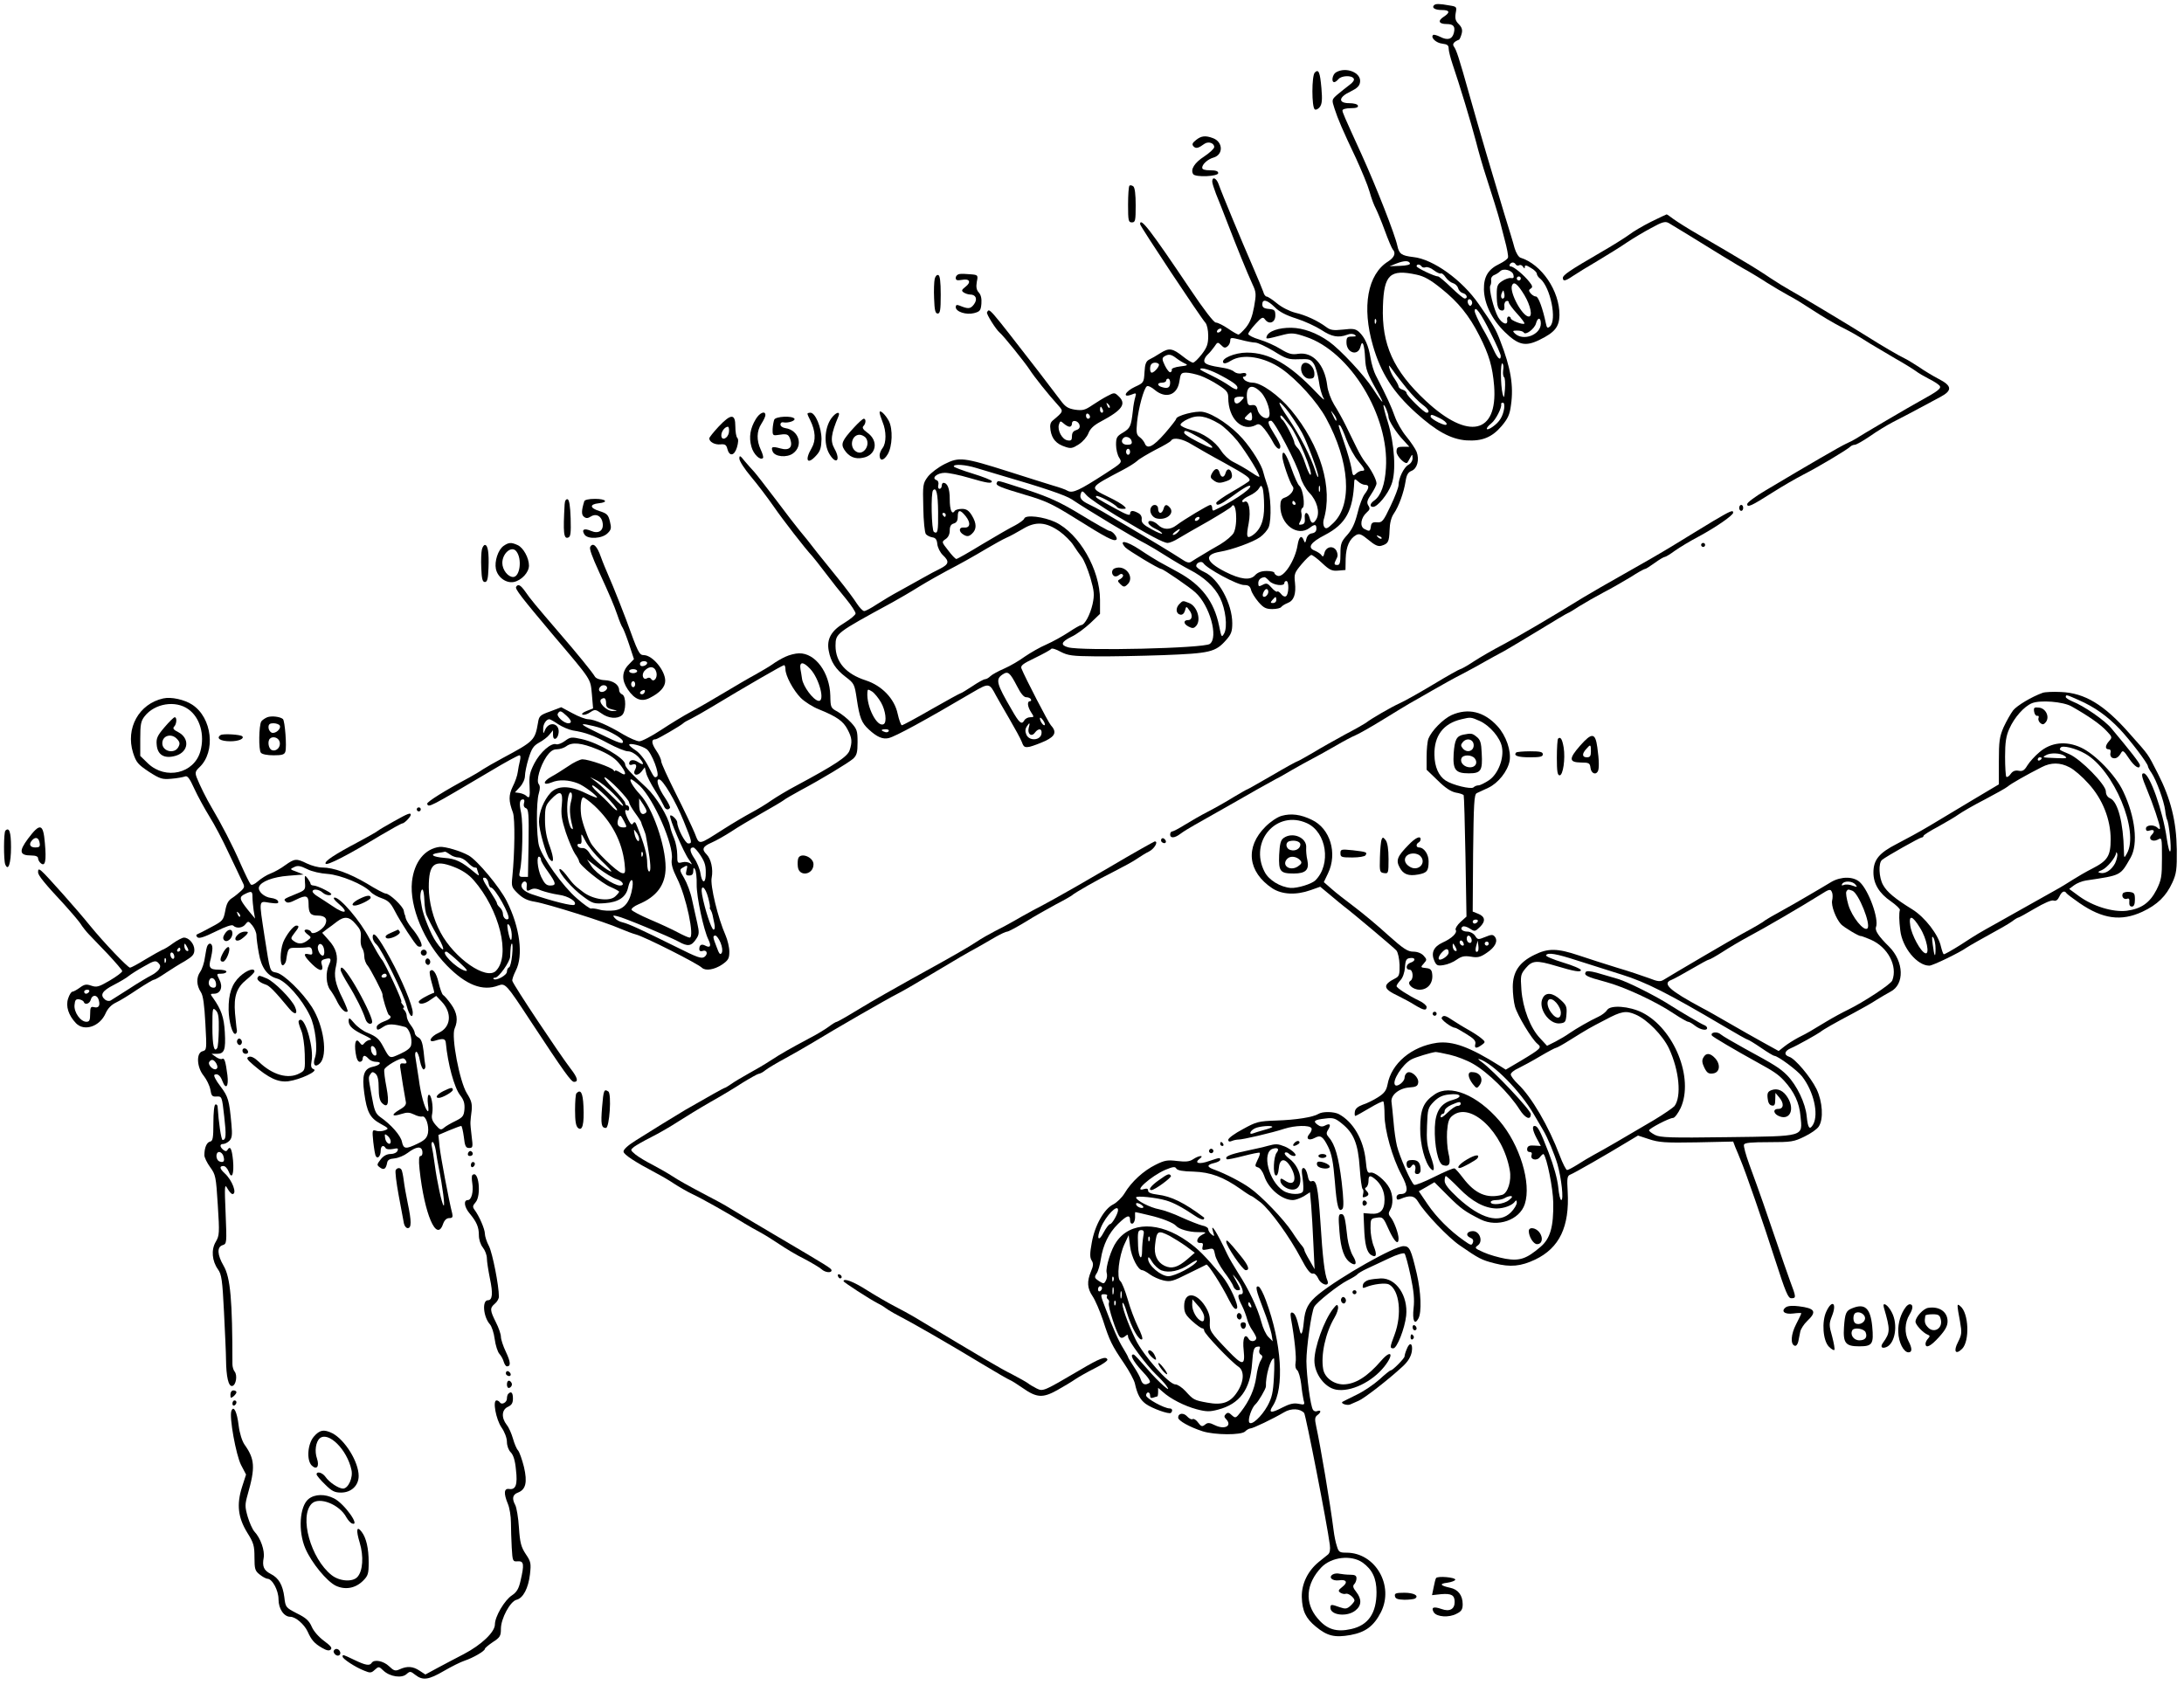 <?xml version="1.0" standalone="no"?>
<!DOCTYPE svg PUBLIC "-//W3C//DTD SVG 20010904//EN"
 "http://www.w3.org/TR/2001/REC-SVG-20010904/DTD/svg10.dtd">
<svg version="1.0" xmlns="http://www.w3.org/2000/svg"
 width="1090pt" height="841pt" viewBox="0 0 1090 841"
 preserveAspectRatio="xMidYMid meet">
<g transform="translate(0,841) scale(0.1,-0.1)"
fill="#000000" stroke="none">
<path d="M7157 8384 c-13 -13 5 -24 39 -24 40 0 43 -12 9 -34 -31 -20 -24 -36
15 -36 34 0 44 -12 36 -44 -8 -32 -31 -39 -68 -20 -16 8 -33 13 -36 9 -13 -13
16 -40 47 -43 24 -3 31 -8 31 -24 0 -12 9 -47 19 -77 37 -109 91 -287 117
-386 14 -55 36 -131 49 -170 25 -76 68 -214 71 -230 1 -5 12 -46 23 -89 12
-44 20 -85 17 -92 -3 -8 -22 -21 -42 -31 -57 -27 -79 -64 -78 -128 2 -72 39
-148 104 -212 68 -66 103 -74 174 -39 76 37 98 65 99 123 1 121 -89 254 -195
287 -9 3 -22 24 -29 48 -6 24 -30 102 -52 173 -58 192 -122 409 -173 590 -53
189 -65 225 -78 243 -9 12 0 24 26 34 3 2 9 15 13 30 5 19 1 32 -15 48 -16 16
-19 28 -15 54 6 32 6 33 -32 39 -49 9 -68 9 -76 1z m408 -1294 c4 -6 11 -7 17
-4 6 4 14 0 19 -7 7 -11 9 -11 9 -1 0 10 8 9 30 -5 17 -9 30 -23 30 -29 0 -6
7 -18 17 -25 51 -43 85 -208 48 -239 -12 -10 -15 -7 -20 17 -15 72 -37 133
-49 133 -8 0 -19 7 -27 16 -10 13 -10 17 1 24 10 6 9 13 -7 33 -27 34 -78 77
-93 77 -6 0 -8 5 -5 10 8 13 22 13 30 0z m-12 -51 c4 -15 1 -19 -12 -17 -9 2
-29 -5 -44 -15 -23 -15 -27 -24 -27 -66 0 -59 7 -81 27 -81 9 0 13 8 11 22 -2
11 3 23 10 25 6 3 12 0 12 -6 0 -6 19 -32 41 -56 23 -25 40 -48 37 -50 -7 -8
-68 16 -68 26 0 5 -5 9 -10 9 -6 0 -10 -8 -8 -17 5 -30 -25 -20 -45 14 -22 39
-48 143 -39 158 4 5 5 18 4 28 -2 9 5 20 15 24 10 4 23 12 30 19 17 17 60 5
66 -17z m37 -19 c0 -5 -4 -10 -10 -10 -5 0 -10 5 -10 10 0 6 5 10 10 10 6 0
10 -4 10 -10z m18 -83 c31 -52 42 -107 22 -107 -32 0 -97 120 -84 155 9 23 28
8 62 -48z m-102 -14 c-11 -11 -19 6 -11 24 8 17 8 17 12 0 3 -10 2 -21 -1 -24z
m184 -128 c0 -56 -88 -90 -130 -49 -12 12 -11 14 12 14 15 0 30 -4 33 -10 9
-15 54 19 61 46 8 31 24 31 24 -1z"/>
<path d="M6562 8048 c-16 -16 -16 -174 0 -184 6 -4 17 2 25 12 11 15 13 36 8
94 -7 80 -14 97 -33 78z"/>
<path d="M6668 8049 c-18 -10 -25 -49 -9 -49 5 0 14 7 21 15 15 18 66 20 76 3
5 -7 -4 -20 -21 -32 -16 -12 -42 -33 -59 -47 -30 -26 -30 -27 -16 -70 17 -53
41 -109 108 -250 27 -59 58 -133 67 -165 9 -33 23 -70 31 -84 7 -14 28 -63 45
-110 17 -47 35 -89 40 -95 17 -18 8 -40 -23 -60 -103 -64 -132 -227 -76 -420
39 -136 101 -233 214 -335 103 -93 175 -132 252 -138 79 -5 128 15 176 71 32
38 41 58 47 105 14 96 -1 186 -54 322 -22 57 -31 73 -106 181 -83 121 -229
226 -328 236 -58 7 -70 15 -79 56 -12 57 -105 294 -179 457 -88 193 -95 209
-95 219 0 6 18 11 41 11 28 0 39 4 36 13 -2 7 -20 12 -43 12 -57 0 -54 30 6
58 34 17 46 28 48 49 5 46 -71 76 -120 47z m369 -954 c2 -6 -18 -11 -49 -12
l-53 -2 35 14 c39 15 62 15 67 0z m58 -15 c3 -5 12 -7 20 -4 8 3 26 -3 41 -15
14 -11 30 -18 35 -16 4 3 15 -5 24 -19 9 -13 25 -26 36 -29 11 -3 23 -14 26
-25 3 -11 13 -22 24 -25 20 -5 27 -27 9 -27 -6 0 -36 25 -67 55 -31 30 -61 55
-65 55 -18 0 -108 43 -108 51 0 12 17 11 25 -1z m-25 -41 c38 -8 70 -26 124
-70 84 -67 139 -135 189 -234 49 -96 66 -155 74 -252 18 -239 -129 -272 -341
-74 -162 151 -221 282 -214 473 5 157 35 186 168 157z m275 -149 c-6 -9 -9 -9
-16 1 -10 17 0 34 13 21 6 -6 7 -16 3 -22z m95 -143 c28 -55 50 -106 50 -113
0 -27 -16 -13 -35 29 -10 23 -35 73 -57 110 -21 38 -38 76 -38 84 0 32 31 -10
80 -110z m-573 51 c-3 -8 -6 -5 -6 6 -1 11 2 17 5 13 3 -3 4 -12 1 -19z m635
-236 c-2 -16 0 -32 5 -35 4 -3 6 -29 4 -59 -4 -46 -5 -49 -12 -23 -10 43 -11
157 -1 151 5 -3 7 -18 4 -34z m-480 -92 c26 -32 61 -68 78 -80 29 -21 39 -40
20 -40 -13 0 -100 86 -100 98 0 6 -9 14 -20 17 -11 3 -20 11 -20 16 0 5 -9 22
-19 37 -11 15 -22 38 -26 52 -6 22 -4 20 17 -9 12 -18 44 -59 70 -91z m485
-99 c-7 -41 -23 -67 -57 -91 -35 -25 -41 -10 -7 17 22 17 54 80 49 96 -1 4 3
7 9 7 6 0 8 -12 6 -29z m-322 -48 c19 -9 35 -22 35 -29 0 -8 -12 -6 -40 7 -22
11 -40 24 -40 29 0 13 4 13 45 -7z"/>
<path d="M5969 7711 c-19 -15 -21 -22 -12 -32 12 -12 24 -9 54 13 20 14 49 4
49 -16 0 -8 -23 -29 -50 -47 -48 -31 -70 -65 -55 -88 10 -17 125 -12 125 5 0
10 -13 14 -40 14 -27 0 -40 4 -40 13 0 17 28 43 58 51 48 15 46 77 -3 96 -39
15 -60 12 -86 -9z"/>
<path d="M6050 7504 c0 -8 9 -36 19 -62 11 -26 36 -90 56 -142 47 -122 100
-253 126 -309 19 -40 19 -50 8 -112 -9 -49 -20 -78 -41 -104 -16 -19 -33 -35
-37 -35 -4 0 -28 13 -52 30 -24 16 -51 30 -61 30 -10 0 -60 65 -129 168 -197
293 -249 361 -249 323 0 -10 301 -464 326 -492 8 -9 14 -37 14 -65 0 -41 -6
-58 -32 -92 -18 -23 -37 -42 -44 -42 -6 0 -28 13 -49 30 -53 42 -70 45 -113
18 -20 -13 -46 -28 -57 -33 -15 -8 -21 -22 -23 -63 -3 -51 -4 -53 -48 -73 -49
-23 -64 -56 -18 -39 25 10 26 9 20 -12 -4 -13 -10 -43 -12 -68 -9 -78 -13 -87
-49 -109 -31 -18 -35 -25 -35 -61 0 -22 7 -52 16 -65 15 -24 15 -24 -70 -79
-130 -84 -162 -99 -187 -86 -11 7 -44 18 -72 26 -29 9 -129 40 -222 70 -227
72 -248 74 -320 38 -32 -16 -69 -44 -84 -63 -25 -34 -26 -39 -23 -155 1 -66 7
-125 13 -132 6 -7 20 -14 32 -16 16 -2 23 -11 25 -34 2 -17 14 -42 28 -55 33
-31 30 -45 -13 -67 -21 -10 -60 -31 -88 -47 -27 -15 -79 -44 -115 -64 -36 -19
-87 -50 -115 -68 -27 -18 -55 -33 -62 -33 -7 0 -23 17 -37 38 -13 21 -54 76
-92 123 -38 47 -85 105 -104 129 -47 61 -61 78 -91 114 -14 17 -67 85 -116
151 -50 66 -99 129 -109 140 -11 11 -31 35 -47 53 -23 29 -27 31 -27 13 0 -12
26 -52 58 -90 32 -38 82 -104 112 -147 46 -67 159 -213 194 -250 6 -7 36 -44
66 -84 30 -40 76 -98 103 -130 26 -32 47 -64 47 -72 0 -7 -25 -28 -56 -47 -66
-39 -89 -81 -78 -139 10 -55 35 -93 85 -131 42 -32 44 -36 55 -110 14 -94 24
-119 60 -152 41 -38 70 -50 99 -43 34 8 181 88 422 230 79 46 81 45 114 -18 8
-14 37 -66 66 -115 28 -48 57 -101 63 -117 9 -25 14 -28 40 -23 16 4 51 17 77
29 50 24 58 45 27 79 -12 13 -127 235 -146 282 -6 14 6 24 67 53 41 20 78 40
81 45 3 5 24 -1 47 -14 37 -19 58 -22 172 -23 72 -1 225 2 340 6 234 9 261 15
314 75 26 29 31 44 31 84 0 98 -69 224 -140 256 -22 10 -40 24 -40 30 0 17 27
27 36 14 17 -27 169 -109 203 -109 22 0 30 -6 35 -25 3 -13 20 -40 37 -60 25
-29 38 -35 69 -35 22 0 42 5 45 11 4 5 18 14 31 19 32 12 43 45 37 102 -5 43
-2 50 33 92 21 25 43 46 49 46 5 0 30 -18 54 -41 36 -34 49 -40 80 -37 l36 3
1 57 c2 60 19 99 53 118 16 8 27 3 61 -25 31 -26 48 -34 64 -29 34 10 39 19
41 77 1 35 8 64 21 83 25 36 50 105 59 162 5 33 13 45 30 52 28 11 40 55 25
95 -6 15 -29 49 -51 76 -22 26 -48 72 -58 101 -17 48 -38 95 -95 205 -9 17
-21 56 -26 87 -10 61 -28 102 -58 130 -18 15 -30 17 -79 11 -48 -5 -63 -3 -83
12 -43 32 -103 60 -155 72 -28 7 -68 27 -92 47 -23 19 -46 34 -52 34 -5 0 -13
10 -16 23 -4 12 -29 72 -55 132 -49 112 -151 357 -169 408 -11 29 -31 37 -31
11z m312 -627 c22 -23 57 -41 108 -57 41 -13 97 -39 125 -57 51 -34 85 -40
128 -24 14 6 29 6 38 0 10 -6 7 -9 -13 -9 -24 0 -28 -4 -28 -29 0 -53 58 -71
70 -21 9 38 20 10 23 -57 3 -57 9 -74 60 -165 43 -76 31 -69 -21 12 -44 68
-164 196 -219 235 -62 44 -129 68 -188 69 -62 1 -115 -17 -123 -43 -5 -15 -5
-15 87 9 37 9 53 8 108 -11 221 -73 417 -394 400 -655 -5 -83 -25 -138 -58
-162 -22 -15 -25 -32 -6 -32 22 0 74 63 92 113 24 63 15 201 -19 312 -14 43
-23 81 -21 83 5 5 25 -43 25 -60 0 -17 40 -80 74 -115 l30 -33 -32 0 c-27 0
-32 -4 -32 -25 0 -22 44 -66 54 -54 2 2 8 13 14 24 11 20 11 19 12 -2 0 -13
-9 -27 -21 -33 -23 -13 -49 -67 -49 -101 0 -12 -18 -59 -40 -105 -36 -76 -42
-83 -67 -81 -22 2 -29 -3 -31 -20 -4 -26 -6 -27 -33 -13 -24 13 -17 56 12 82
16 14 18 20 8 35 -9 15 -6 26 15 57 14 21 26 45 26 53 0 19 -28 72 -54 103
-12 14 -32 48 -45 75 -14 28 -38 77 -54 110 -16 33 -43 81 -59 106 -16 27 -31
67 -34 95 -13 105 -72 169 -145 158 -31 -5 -47 -1 -88 24 -27 17 -75 38 -105
47 -31 9 -56 22 -56 28 0 7 17 29 36 50 32 35 37 37 48 22 20 -27 51 -15 51
20 0 27 -4 30 -32 33 -25 2 -33 8 -33 23 0 28 24 23 62 -14z m-267 -117 c-3
-5 -11 -10 -16 -10 -6 0 -7 5 -4 10 3 6 11 10 16 10 6 0 7 -4 4 -10z m170 -60
c12 0 52 -19 91 -42 62 -39 75 -43 126 -41 52 2 60 0 75 -23 9 -14 20 -53 25
-85 4 -33 15 -72 24 -87 9 -15 -8 -1 -37 30 -133 140 -234 198 -346 198 -61 0
-130 -30 -118 -50 4 -7 19 -3 39 10 59 36 165 19 251 -40 77 -53 180 -167 223
-247 118 -216 133 -430 37 -523 -30 -29 -37 -32 -46 -20 -5 8 -6 24 -3 35 48
158 -15 371 -163 549 -62 74 -149 136 -192 136 -16 0 -34 7 -41 15 -9 10 -9
15 -1 15 6 0 11 5 11 11 0 7 -9 9 -22 6 -13 -4 -29 0 -38 7 -8 8 -31 16 -50
19 -78 12 -100 20 -100 36 0 9 8 23 18 32 9 8 24 26 33 39 15 23 17 24 34 7
13 -14 20 -15 31 -6 8 6 14 19 14 29 0 16 4 16 52 4 29 -8 62 -14 73 -14z
m-394 -78 c13 -10 33 -22 44 -27 16 -7 11 -10 -25 -14 -25 -3 -44 -10 -42 -16
2 -5 -1 -11 -7 -13 -5 -2 -17 13 -27 33 -15 31 -15 38 -3 46 21 13 34 11 60
-9z m-88 -29 c8 -7 -21 -43 -35 -43 -10 0 -11 34 -1 43 8 9 28 9 36 0z m316
-60 c68 -37 83 -51 75 -65 -3 -4 -20 3 -37 16 -18 13 -58 36 -89 51 -32 15
-58 29 -58 31 0 14 53 -2 109 -33z m-109 2 c23 -8 64 -29 91 -47 41 -26 49
-36 49 -62 0 -106 69 -174 139 -137 13 8 23 3 43 -22 14 -18 33 -47 42 -65 17
-32 36 -43 36 -19 0 7 -13 34 -30 60 -33 53 -37 67 -16 67 16 0 130 -217 146
-280 7 -26 26 -60 45 -80 38 -39 53 -96 36 -129 -15 -28 -27 -27 -35 4 -9 34
-28 32 -24 -2 2 -20 -2 -29 -15 -31 -16 -3 -17 -1 -7 17 6 12 8 30 5 41 -3 10
-1 21 6 25 14 9 2 95 -16 110 -7 5 -25 45 -40 88 -26 74 -45 98 -45 59 0 -25
37 -131 51 -149 14 -15 -10 -48 -42 -58 -14 -5 -19 -16 -19 -41 0 -92 85 -155
146 -109 26 20 34 19 34 -4 0 -13 -8 -21 -22 -23 -14 -2 -24 -12 -28 -28 -5
-21 -7 -22 -13 -7 -11 29 -24 19 -31 -24 -12 -76 -70 -165 -100 -153 -9 3 -16
10 -16 15 0 5 -17 9 -38 9 -27 0 -45 -7 -58 -21 -24 -27 -72 -22 -149 17 -98
50 -108 86 -26 100 60 10 165 48 200 73 18 13 37 35 43 50 15 39 11 161 -8
212 -8 24 -17 52 -19 62 -7 34 -57 115 -103 167 -54 62 -146 125 -198 134 -36
7 -134 -19 -134 -35 0 -4 -26 -37 -57 -73 -58 -66 -88 -81 -100 -48 -4 9 -15
23 -25 30 -16 12 -18 22 -13 75 7 71 34 169 49 179 5 4 23 -4 39 -18 55 -46
112 -27 123 41 6 41 9 45 34 45 15 0 46 -7 70 -15z m-150 -34 c0 -25 -11 -32
-38 -24 -28 7 -29 23 -2 23 11 0 20 5 20 10 0 6 5 10 10 10 6 0 10 -9 10 -19z
m454 -50 c30 -31 53 -108 37 -124 -14 -14 -48 9 -55 38 -5 20 -12 25 -28 23
-19 -3 -22 2 -25 37 -4 61 27 72 71 26z m-99 -41 c-19 -21 -35 -18 -35 6 0 9
10 14 27 14 25 0 26 -1 8 -20z m223 -40 c17 -20 63 -88 80 -120 24 -43 82
-198 81 -217 0 -10 -6 0 -13 22 -25 78 -77 180 -138 270 -52 76 -57 100 -10
45z m-172 -57 c-3 -3 -13 -3 -22 1 -16 6 -15 8 2 25 18 17 19 17 22 -1 2 -11
1 -22 -2 -25z m424 3 c0 -12 -5 -7 -19 24 -11 24 -11 24 3 6 9 -11 16 -24 16
-30z m-585 -21 c22 -13 63 -52 91 -86 49 -63 120 -179 108 -179 -3 0 -18 8
-32 18 -43 28 -65 40 -100 58 -19 10 -45 34 -58 55 -30 47 -90 88 -152 104
-25 7 -48 17 -50 24 -2 6 15 20 38 30 48 22 87 16 155 -24z m354 -11 c36 -44
119 -244 101 -244 -4 0 -16 26 -26 57 -10 31 -26 65 -36 75 -10 10 -18 23 -18
28 0 16 -48 108 -60 115 -5 3 -10 12 -10 18 1 7 10 1 20 -13 11 -14 24 -30 29
-36z m281 -69 c14 -37 40 -84 58 -105 36 -43 38 -50 18 -50 -8 0 -21 -7 -29
-15 -14 -13 -16 -10 -22 28 -4 23 -20 80 -36 126 -32 93 -32 94 -21 87 4 -2
19 -34 32 -71z m-736 12 c63 -35 92 -67 39 -44 -62 28 -113 58 -113 67 0 16
11 12 74 -23z m-336 -20 c3 -12 -3 -17 -22 -17 -25 0 -35 18 -19 34 12 12 38
2 41 -17z m301 -16 c25 -15 98 -57 161 -91 112 -62 133 -77 125 -90 -2 -4 -40
-28 -85 -54 -44 -25 -80 -51 -80 -56 0 -18 20 -10 73 28 64 47 97 66 97 54 0
-17 -101 -83 -182 -120 -5 -2 -8 3 -8 12 0 9 -4 16 -9 16 -10 0 -130 -72 -170
-102 -31 -24 -66 -23 -91 2 -22 22 -54 27 -48 8 2 -7 18 -20 36 -28 17 -8 32
-19 32 -23 0 -4 -24 5 -52 21 -41 22 -52 33 -50 50 2 13 -5 25 -17 31 -27 15
-41 14 -41 -4 0 -10 -18 -4 -67 23 -102 56 -108 60 -102 66 7 7 95 -40 104
-55 4 -5 16 -9 28 -9 19 0 19 2 7 14 -8 8 -43 29 -77 45 -99 49 -102 44 72
136 27 14 59 34 70 44 11 11 53 35 92 56 40 20 75 40 78 46 11 18 58 9 104
-20z m-309 -36 c0 -8 -4 -15 -10 -15 -5 0 -10 7 -10 15 0 8 5 15 10 15 6 0 10
-7 10 -15z m-767 -81 c29 -9 81 -24 117 -35 220 -64 329 -101 360 -122 79 -53
303 -188 370 -222 19 -10 64 -37 100 -60 36 -23 89 -54 118 -69 70 -36 123
-84 151 -140 28 -57 38 -144 21 -177 -13 -23 -14 -21 -26 39 -25 120 -87 202
-204 266 -36 20 -78 43 -95 52 -16 9 -60 36 -97 61 -67 44 -107 51 -72 11 15
-16 168 -108 180 -108 9 0 142 -91 170 -117 72 -65 116 -225 72 -257 -29 -22
-639 -36 -707 -17 -40 11 -35 27 15 52 27 12 69 44 96 69 l48 46 0 70 c0 151
-104 331 -223 388 -58 27 -148 38 -155 18 -2 -7 -23 -22 -45 -34 -23 -11 -97
-54 -164 -94 -67 -41 -125 -74 -130 -74 -5 0 -23 19 -41 43 -33 42 -33 42 -13
56 13 8 21 24 21 43 0 21 6 31 20 35 14 4 20 14 20 34 0 36 12 37 40 2 26 -33
22 -59 -8 -56 -28 3 -29 -22 -1 -37 16 -9 25 -8 40 6 24 22 24 51 -1 92 -15
24 -27 32 -49 32 -17 0 -33 -5 -36 -10 -14 -22 -25 4 -25 59 0 52 -11 81 -32
81 -4 0 -8 -7 -8 -15 0 -8 -5 -15 -11 -15 -6 0 -9 9 -6 19 3 12 -1 22 -10 25
-26 10 5 36 43 36 19 0 73 -11 120 -25 92 -27 114 -30 114 -17 0 5 -43 22 -95
38 -52 16 -95 32 -95 36 0 13 58 9 113 -8z m1940 -84 c22 0 21 -16 -2 -46 -10
-13 -27 -56 -36 -96 -13 -51 -27 -81 -51 -108 -30 -33 -34 -44 -34 -94 0 -43
-3 -56 -15 -56 -18 0 -18 5 -5 31 8 13 7 25 0 40 -16 28 -52 21 -60 -11 -4
-18 -8 -21 -14 -12 -4 7 -19 17 -33 23 -40 15 -24 41 50 79 105 55 140 121
146 269 1 11 5 11 19 -2 10 -10 26 -17 35 -17z m-504 -106 c1 -74 -19 -121
-61 -148 -26 -16 -29 -5 -16 62 12 64 0 121 -22 107 -6 -3 -10 -2 -10 4 0 6
16 18 36 27 20 9 41 25 47 36 11 17 12 17 19 0 3 -9 7 -49 7 -88z m278 74 c-3
-7 -5 -2 -5 12 0 14 2 19 5 13 2 -7 2 -19 0 -25z m-1905 -102 c1 -98 -2 -113
-21 -101 -12 7 -16 197 -4 208 16 17 24 -16 25 -107z m888 -19 c168 -100 237
-137 258 -137 9 0 34 10 54 23 20 12 87 51 148 85 60 35 113 68 116 73 23 38
34 -86 11 -131 -7 -13 -37 -39 -67 -57 -30 -17 -71 -41 -90 -53 -19 -11 -43
-26 -52 -32 -13 -10 -24 -7 -55 14 -40 26 -143 89 -276 167 -43 25 -95 56
-115 68 -20 12 -51 28 -68 36 -38 18 -48 32 -39 55 5 14 9 12 28 -10 12 -14
78 -59 147 -101z m895 63 c3 -5 1 -10 -4 -10 -6 0 -11 5 -11 10 0 6 2 10 4 10
3 0 8 -4 11 -10z m-1745 -60 c0 -5 -2 -10 -4 -10 -3 0 -8 5 -11 10 -3 6 -1 10
4 10 6 0 11 -4 11 -10z m1265 -20 c-3 -5 -11 -10 -16 -10 -6 0 -7 5 -4 10 3 6
11 10 16 10 6 0 7 -4 4 -10z m-696 -63 c25 -18 56 -49 68 -68 12 -19 31 -46
42 -60 11 -14 30 -60 43 -103 19 -67 21 -83 11 -131 -12 -53 -39 -104 -57
-105 -5 0 -33 -16 -63 -36 -29 -19 -79 -47 -111 -61 -31 -13 -79 -41 -107 -60
-27 -20 -73 -47 -103 -60 -30 -13 -61 -30 -69 -38 -8 -8 -20 -15 -26 -15 -7 0
-36 -16 -64 -35 -29 -19 -55 -35 -58 -35 -3 0 -69 -36 -146 -80 -76 -44 -143
-80 -148 -80 -4 0 -14 26 -21 58 -16 75 -79 140 -159 166 -99 32 -151 91 -151
173 1 62 0 62 283 216 29 16 90 51 136 80 46 28 107 62 135 77 71 37 130 70
204 114 34 20 77 44 95 52 17 7 55 28 82 44 64 39 116 35 184 -13z m591 -2
c-7 -8 -18 -15 -24 -15 -6 0 -2 7 8 15 25 19 32 19 16 0z m1015 -33 c-3 -3
-11 0 -18 7 -9 10 -8 11 6 5 10 -3 15 -9 12 -12z m-560 -212 c19 -21 75 -28
75 -10 0 6 5 10 10 10 14 0 13 -67 -2 -76 -6 -4 -17 1 -24 11 -8 10 -17 16
-20 12 -3 -3 -16 6 -28 20 -19 22 -25 24 -44 14 -19 -10 -22 -9 -22 8 0 17 11
28 31 30 3 1 14 -8 24 -19z m-5 -54 c0 -15 -18 -31 -26 -23 -7 7 7 37 17 37 5
0 9 -6 9 -14z m40 -41 c0 -8 -7 -15 -16 -15 -14 0 -14 3 -4 15 7 8 14 15 16
15 2 0 4 -7 4 -15z m-1294 -430 c18 -36 34 -55 45 -55 10 0 21 -4 24 -10 3 -5
1 -10 -4 -10 -16 0 -13 -27 5 -55 16 -24 15 -25 -4 -25 -12 0 -25 -7 -30 -16
-13 -23 -25 -13 -63 54 -76 130 -81 151 -46 175 28 19 37 11 73 -58z m-679
-81 c23 -40 30 -98 14 -108 -32 -20 -87 85 -82 158 1 17 3 17 24 4 12 -8 32
-33 44 -54z m817 -113 c-6 -6 -24 19 -24 34 1 6 7 1 15 -9 8 -11 12 -22 9 -25z
m-80 -15 c-7 -30 14 -46 31 -23 18 24 37 21 33 -5 -5 -34 -60 -38 -75 -6 -7
16 -7 28 1 41 15 23 18 22 10 -7z m-699 -16 c-3 -5 -12 -7 -20 -3 -21 7 -19
13 6 13 11 0 18 -4 14 -10z"/>
<path d="M6496 6585 c-10 -28 11 -65 39 -65 20 0 25 5 25 24 0 43 -50 75 -64
41z"/>
<path d="M6049 6048 c-10 -18 -8 -24 7 -35 21 -16 34 -16 69 -3 19 7 26 16 23
32 -4 29 -24 34 -31 8 -7 -26 -23 -26 -30 0 -7 26 -23 25 -38 -2z"/>
<path d="M5743 5874 c-8 -21 9 -48 31 -52 48 -10 89 25 65 54 -16 19 -26 17
-32 -6 -3 -11 -10 -20 -16 -20 -6 0 -11 9 -11 20 0 24 -28 27 -37 4z"/>
<path d="M4975 6001 c-8 -14 14 -23 145 -62 97 -28 135 -46 245 -115 158 -99
193 -117 206 -108 11 7 -17 44 -34 44 -5 0 -69 36 -141 80 -107 65 -157 87
-270 125 -159 51 -143 48 -151 36z"/>
<path d="M5563 5573 c-16 -6 -17 -29 -3 -38 6 -4 17 -2 25 5 8 7 15 7 19 1 4
-5 -2 -14 -11 -20 -17 -9 -17 -11 -1 -27 14 -14 20 -15 32 -4 44 36 -7 105
-61 83z"/>
<path d="M5885 5394 c-19 -20 -16 -48 6 -52 10 -2 19 6 23 20 6 23 7 23 21 3
19 -23 16 -50 -5 -50 -25 0 -24 -19 1 -32 19 -10 27 -10 37 1 29 28 8 100 -33
116 -33 13 -31 13 -50 -6z"/>
<path d="M5637 7483 c-4 -3 -7 -46 -7 -95 0 -80 2 -88 19 -88 17 0 19 8 19 85
0 55 -4 88 -12 95 -7 5 -16 7 -19 3z"/>
<path d="M8240 7303 c-42 -21 -91 -50 -110 -65 -19 -14 -84 -55 -145 -90 -150
-87 -185 -111 -185 -125 0 -19 13 -16 51 10 19 13 75 47 124 76 50 30 115 70
145 91 30 20 85 53 121 72 56 31 70 34 87 25 23 -13 133 -81 266 -163 49 -30
107 -65 130 -77 22 -13 66 -39 96 -59 30 -19 78 -47 105 -62 28 -14 84 -49
125 -76 41 -27 102 -63 135 -80 65 -33 75 -39 150 -86 28 -17 84 -50 125 -74
41 -23 86 -51 100 -61 14 -11 44 -28 67 -40 23 -11 47 -27 53 -34 11 -13 -7
-27 -100 -78 -41 -22 -298 -173 -320 -188 -8 -5 -29 -16 -47 -24 -30 -14 -172
-96 -400 -232 -51 -30 -93 -61 -93 -69 0 -19 20 -10 127 58 50 32 120 72 155
90 69 35 217 123 233 139 5 5 15 9 22 9 7 0 41 19 76 43 34 24 85 55 112 69
45 23 101 52 238 126 62 33 60 56 -8 91 -27 14 -72 41 -99 60 -28 18 -59 37
-70 42 -26 12 -112 62 -191 112 -94 59 -336 204 -380 228 -22 12 -66 39 -99
61 -32 22 -92 60 -135 85 -80 48 -85 51 -226 133 -49 28 -104 63 -122 76 -17
13 -33 24 -35 24 -2 0 -37 -17 -78 -37z"/>
<path d="M4787 7042 c-9 -2 -17 -10 -17 -19 0 -12 7 -14 30 -10 39 8 49 -11
19 -34 -20 -16 -22 -20 -9 -29 8 -5 22 -10 31 -10 30 0 39 -23 20 -49 -18 -24
-29 -24 -73 -6 -13 5 -18 3 -18 -8 0 -23 52 -40 91 -30 30 8 34 13 37 47 2 25
-2 44 -13 56 -12 13 -14 28 -10 53 7 34 6 35 -32 38 -21 2 -46 3 -56 1z"/>
<path d="M4665 7018 c-3 -13 -5 -57 -3 -98 2 -59 6 -75 18 -75 12 0 15 17 15
94 0 65 -4 96 -12 98 -7 3 -15 -6 -18 -19z"/>
<path d="M4926 6851 c-5 -7 45 -86 63 -101 18 -14 126 -149 149 -184 23 -36
93 -124 144 -180 26 -29 26 -30 -28 -75 -12 -10 -15 -23 -11 -49 7 -43 29 -68
73 -82 28 -10 37 -8 68 12 20 13 41 37 48 55 8 22 26 40 62 59 109 58 130 89
87 128 -18 17 -21 17 -53 0 -18 -9 -52 -30 -76 -46 -37 -25 -48 -28 -86 -23
-36 6 -49 14 -74 48 -17 23 -66 87 -109 143 -256 330 -244 317 -257 295z m612
-476 c-3 -3 -9 2 -12 12 -6 14 -5 15 5 6 7 -7 10 -15 7 -18z m-34 -10 c3 -8 1
-15 -4 -15 -6 0 -10 7 -10 15 0 8 2 15 4 15 2 0 6 -7 10 -15z m-64 -36 c0 -5
-4 -9 -10 -9 -5 0 -10 7 -10 16 0 8 5 12 10 9 6 -3 10 -10 10 -16z m-102 -49
c7 0 12 7 12 16 0 22 34 14 38 -9 3 -12 -4 -20 -17 -24 -14 -4 -21 -13 -21
-30 0 -20 -4 -24 -22 -21 -27 4 -52 50 -43 79 6 19 8 19 24 5 10 -9 23 -16 29
-16z"/>
<path d="M4390 6351 c0 -6 7 -28 15 -48 19 -45 19 -104 0 -129 -8 -10 -15 -27
-15 -36 0 -31 20 -29 40 4 24 40 27 126 6 167 -18 33 -46 59 -46 42z"/>
<path d="M3772 6318 c-28 -46 -35 -90 -22 -137 10 -38 44 -71 58 -57 3 4 -2
22 -11 41 -22 47 -21 93 3 130 11 17 20 36 20 43 0 24 -29 12 -48 -20z"/>
<path d="M4030 6345 c0 -4 6 -18 14 -33 26 -53 29 -100 7 -138 -37 -63 -21
-87 24 -36 19 21 24 38 25 80 0 59 -31 132 -55 132 -8 0 -15 -2 -15 -5z"/>
<path d="M4157 6332 c-41 -45 -49 -137 -17 -189 34 -56 57 -30 25 27 -22 39
-18 73 20 163 9 22 -7 22 -28 -1z"/>
<path d="M3586 6280 c-25 -27 -46 -53 -46 -58 0 -18 28 -33 56 -30 22 2 29 -2
34 -22 10 -40 35 -36 48 7 7 24 8 41 2 47 -6 6 -10 32 -10 58 0 64 -22 64 -84
-2z m52 -27 c-4 -32 -38 -46 -38 -16 0 20 18 43 33 43 4 0 7 -12 5 -27z"/>
<path d="M3864 6315 c-3 -8 -7 -29 -8 -47 -1 -28 2 -32 19 -30 53 8 59 7 69
-20 14 -41 -5 -59 -50 -46 -40 11 -47 8 -38 -15 10 -27 71 -33 102 -10 53 39
29 116 -38 126 -14 2 -25 10 -25 18 0 8 6 13 14 11 24 -5 62 8 56 18 -10 16
-95 12 -101 -5z"/>
<path d="M4262 6276 c-59 -64 -67 -82 -48 -111 23 -35 53 -48 92 -40 68 12 81
85 22 126 -21 15 -26 25 -19 32 13 13 14 37 2 37 -5 0 -27 -20 -49 -44z m58
-50 c28 -35 -11 -93 -47 -70 -36 22 -23 84 17 84 10 0 23 -7 30 -14z"/>
<path d="M2818 5893 c-8 -141 -5 -175 18 -166 12 4 14 23 12 96 -2 61 -7 92
-15 95 -8 2 -14 -7 -15 -25z"/>
<path d="M2916 5908 c-14 -45 -15 -67 -2 -77 11 -9 19 -9 35 1 27 17 55 1 59
-34 5 -37 -21 -54 -58 -38 -35 15 -49 7 -33 -18 16 -25 88 -21 115 6 19 18 20
27 12 59 -8 33 -14 40 -52 52 -49 15 -51 34 -4 39 51 5 37 22 -18 22 -32 0
-52 -5 -54 -12z"/>
<path d="M8680 5875 c0 -8 5 -15 10 -15 6 0 10 7 10 15 0 8 -4 15 -10 15 -5 0
-10 -7 -10 -15z"/>
<path d="M8550 5809 c-47 -28 -134 -82 -195 -119 -60 -37 -173 -102 -250 -145
-77 -43 -168 -96 -203 -117 -152 -94 -319 -192 -400 -235 -48 -25 -114 -63
-146 -84 -33 -22 -64 -39 -68 -39 -4 0 -65 -34 -136 -77 -70 -42 -145 -84
-168 -94 -40 -18 -142 -77 -167 -97 -7 -5 -52 -31 -102 -57 -49 -27 -123 -68
-162 -92 -40 -23 -75 -43 -78 -43 -3 0 -60 -31 -126 -70 -66 -38 -122 -70
-124 -70 -3 0 -33 -18 -69 -39 -35 -22 -92 -54 -127 -72 -35 -18 -87 -48 -116
-66 -29 -18 -57 -33 -63 -33 -5 0 -10 -7 -10 -15 0 -20 22 -19 51 3 13 10 47
31 74 46 80 45 126 71 189 107 76 44 186 106 211 119 11 5 47 25 80 45 33 19
80 45 105 58 25 13 77 42 117 65 39 23 83 46 98 52 15 6 77 41 137 78 60 37
121 74 135 82 15 8 65 37 112 64 47 27 115 65 151 83 36 19 88 47 115 63 28
16 60 33 71 39 12 5 92 53 178 105 86 53 159 96 161 96 3 0 28 15 57 34 29 18
85 50 123 70 39 20 99 55 134 76 34 22 66 40 71 40 4 0 26 14 48 30 23 17 46
30 50 30 5 0 28 14 51 31 24 17 77 49 119 71 87 47 172 106 172 119 0 15 -12
10 -100 -42z"/>
<path d="M2513 5685 c-27 -19 -46 -77 -38 -115 9 -42 51 -72 89 -65 39 8 76
48 76 82 0 38 -28 89 -56 102 -33 15 -45 14 -71 -4z m64 -27 c30 -38 18 -128
-16 -128 -26 0 -54 36 -54 70 0 49 47 88 70 58z"/>
<path d="M8490 5690 c0 -5 5 -10 10 -10 6 0 10 5 10 10 0 6 -4 10 -10 10 -5 0
-10 -4 -10 -10z"/>
<path d="M2405 5667 c-3 -12 -5 -54 -3 -92 2 -54 6 -70 18 -70 12 0 16 16 18
70 3 76 -3 115 -18 115 -5 0 -12 -10 -15 -23z"/>
<path d="M2946 5681 c-6 -9 8 -47 44 -126 55 -120 74 -165 91 -214 10 -30 22
-59 27 -65 4 -6 19 -44 32 -83 l24 -73 -27 -28 c-34 -35 -35 -77 -4 -123 34
-50 68 -64 109 -43 52 26 78 55 78 86 0 51 -63 127 -106 128 -24 0 -29 11 -89
177 -19 50 -48 124 -65 165 -45 106 -47 110 -61 148 -19 55 -39 74 -53 51z
m284 -580 c0 -12 -28 -22 -34 -12 -3 5 -3 11 1 15 9 9 33 7 33 -3z m46 -47 c7
-28 -14 -53 -27 -32 -4 6 -12 7 -19 3 -20 -13 -31 17 -13 37 24 26 51 23 59
-8z m-96 6 c0 -5 -9 -10 -20 -10 -11 0 -20 5 -20 10 0 6 9 10 20 10 11 0 20
-4 20 -10z m-10 -65 c0 -8 -4 -15 -10 -15 -5 0 -10 7 -10 15 0 8 5 15 10 15 6
0 10 -7 10 -15z m45 -44 c-3 -6 -11 -8 -17 -5 -6 4 -5 9 3 15 16 10 23 4 14
-10z"/>
<path d="M2576 5481 c-7 -10 26 -52 184 -240 197 -232 186 -217 194 -296 l6
-71 -33 -13 c-18 -7 -27 -15 -19 -18 7 -3 24 2 38 12 23 15 26 15 56 -6 34
-25 79 -29 102 -9 21 17 22 96 1 104 -8 3 -15 13 -15 21 0 27 -29 48 -72 50
-24 1 -44 9 -49 18 -12 21 -90 117 -181 222 -114 133 -142 166 -167 203 -23
32 -35 39 -45 23z m454 -505 c0 -7 -9 -16 -20 -19 -19 -5 -28 12 -13 26 11 12
33 7 33 -7z m-5 -79 c0 -16 8 -23 30 -28 30 -7 30 -7 3 -8 -32 -1 -77 47 -56
60 16 10 23 3 23 -24z"/>
<path d="M3920 5132 c-20 -9 -49 -26 -65 -38 -17 -12 -55 -34 -85 -51 -30 -16
-100 -57 -155 -90 -55 -33 -129 -76 -165 -95 -36 -19 -103 -60 -150 -91 -47
-31 -96 -57 -109 -57 -13 0 -49 16 -80 34 -72 44 -146 76 -175 76 -13 0 -48
13 -79 30 l-56 30 -55 -21 c-51 -18 -56 -23 -61 -57 -15 -87 -20 -92 -175
-175 -41 -22 -86 -48 -100 -57 -14 -10 -46 -29 -70 -42 -118 -63 -211 -121
-208 -130 7 -20 7 -20 316 163 73 44 138 79 144 79 6 0 7 -10 3 -27 -4 -16 -9
-41 -11 -57 -2 -17 -13 -49 -25 -72 -21 -44 -21 -71 1 -130 11 -31 9 -201 -3
-320 -5 -48 -4 -53 28 -84 25 -24 47 -35 85 -41 61 -10 354 -102 425 -134 28
-12 63 -25 78 -29 41 -10 309 -145 331 -167 18 -16 61 -9 99 16 32 22 37 31
37 65 0 22 -9 59 -19 82 -37 83 -78 250 -69 288 8 41 -3 93 -26 116 -25 25
-19 39 25 58 23 10 67 35 98 55 31 21 99 61 151 91 52 29 102 59 110 65 8 7
47 29 85 50 107 57 237 136 263 158 18 17 22 31 22 83 0 56 -3 65 -32 97 -18
20 -49 44 -68 55 -34 18 -35 21 -36 80 -3 115 -75 213 -156 211 -18 0 -49 -8
-68 -17z m123 -60 c46 -48 77 -167 41 -160 -26 5 -75 71 -81 109 -3 19 -6 41
-8 49 -6 38 13 39 48 2z m-123 -2 c0 -33 39 -105 76 -143 20 -20 61 -46 92
-58 89 -36 121 -59 142 -100 23 -43 24 -63 10 -105 -11 -31 -73 -72 -265 -175
-44 -23 -100 -57 -125 -74 -25 -18 -70 -45 -100 -61 -30 -16 -91 -52 -135 -80
-134 -85 -123 -84 -148 -22 -12 29 -54 118 -94 197 -40 80 -73 152 -73 161 0
10 -11 34 -25 54 -24 36 -26 56 -3 56 9 0 127 69 138 80 3 4 21 14 40 23 19
10 64 35 100 57 174 105 354 209 363 210 4 0 7 -9 7 -20z m-1093 -232 c26 -24
29 -38 9 -38 -22 0 -60 35 -52 48 10 17 16 15 43 -10z m-41 -43 c20 -13 52
-27 73 -31 64 -10 104 -25 178 -65 40 -21 83 -39 97 -39 15 0 36 -12 51 -27
32 -35 32 -48 0 -27 -24 16 -45 12 -45 -8 0 -5 6 -8 14 -5 20 8 27 -3 16 -24
-15 -27 10 -36 31 -11 l17 22 7 -28 c3 -15 23 -54 44 -87 21 -33 40 -68 44
-77 7 -19 22 -24 31 -10 2 4 -9 26 -25 50 -33 48 -47 92 -30 92 19 0 83 -109
123 -208 43 -106 44 -112 23 -112 -15 0 -55 77 -55 105 0 13 -28 41 -35 34 -8
-8 67 -184 93 -219 14 -19 19 -29 9 -21 -10 8 -27 11 -42 7 -24 -6 -25 -4 -25
38 0 24 -7 61 -16 82 -9 21 -18 48 -20 60 -9 48 -69 147 -117 192 -82 76 -107
103 -107 117 0 30 -134 108 -217 126 -50 11 -56 11 -83 -9 -16 -12 -35 -19
-43 -17 -25 10 -81 -39 -110 -95 -23 -45 -27 -65 -24 -112 3 -58 0 -67 -18
-49 -6 5 -20 11 -33 13 l-22 3 25 27 c14 15 25 39 25 55 0 15 8 55 18 87 15
49 24 63 52 79 19 10 43 28 52 40 l18 22 0 -23 c0 -32 24 -23 28 10 6 49 -49
60 -68 14 -8 -20 -9 -20 -9 5 -1 24 15 49 31 49 4 0 24 -11 44 -25z m214 -20
c49 -17 103 -49 108 -63 6 -20 -14 -14 -120 38 -83 40 -95 49 -63 44 22 -4 56
-12 75 -19z m-19 -105 c51 -21 84 -41 106 -67 40 -47 44 -73 8 -49 -14 9 -25
13 -25 9 0 -5 -4 -3 -8 3 -9 14 -124 54 -155 54 -12 0 -45 -16 -72 -35 -28
-19 -65 -42 -82 -51 -46 -25 -45 -48 1 -29 35 15 84 13 130 -5 28 -10 96 -61
96 -71 0 -3 -26 7 -57 22 -79 39 -140 39 -175 2 -34 -37 -58 -96 -58 -145 0
-40 35 -163 52 -185 23 -29 24 1 2 62 -17 45 -24 87 -24 134 0 62 3 72 29 100
47 50 62 42 55 -26 -5 -47 -1 -73 20 -138 15 -44 36 -92 46 -107 11 -15 20
-32 20 -37 0 -18 113 -110 157 -128 23 -10 43 -21 43 -24 0 -3 -9 -14 -20 -24
-29 -26 -110 -15 -159 22 -45 34 -50 39 -86 87 -16 21 -31 33 -33 27 -5 -16
64 -97 120 -137 46 -34 53 -36 108 -32 67 5 105 30 115 79 11 49 29 48 21 -2
-11 -70 -39 -106 -89 -113 -23 -3 -57 -2 -76 4 -19 5 -37 7 -41 5 -4 -2 -36
20 -71 51 -69 59 -173 204 -189 263 -13 49 -14 218 -1 260 7 24 7 38 0 47 -14
17 6 89 38 137 19 27 33 37 52 37 15 0 36 7 47 15 29 22 75 18 155 -15z m246
1 c26 -19 67 -127 52 -137 -13 -8 -13 -8 -46 56 -16 31 -43 64 -61 75 -17 11
-31 23 -32 27 0 12 63 -4 87 -21z m-166 -222 c27 -27 49 -54 49 -60 0 -6 -21
11 -47 38 -27 27 -64 62 -83 77 l-35 27 33 -16 c19 -9 56 -39 83 -66z m24 24
c30 -31 55 -62 55 -68 0 -7 14 -31 30 -53 17 -23 30 -44 30 -46 0 -3 5 -17 12
-33 6 -15 12 -32 12 -38 1 -5 5 -28 9 -50 14 -80 17 -125 7 -125 -6 0 -10 20
-10 43 0 39 -14 92 -50 182 -8 22 -13 26 -20 16 -6 -11 -12 -6 -24 17 -18 35
-21 56 -6 47 6 -3 10 1 10 9 0 9 -4 16 -10 16 -5 0 -10 5 -10 12 0 7 -26 38
-57 70 -32 32 -52 58 -45 58 7 0 37 -26 67 -57z m108 15 c71 -69 170 -295 160
-366 -4 -24 3 -50 26 -96 46 -90 89 -296 63 -296 -6 0 -33 12 -59 26 -26 14
-88 43 -138 64 -49 21 -91 43 -93 49 -2 6 13 18 34 27 92 38 136 98 136 184 0
111 -66 300 -128 365 -33 35 -57 75 -44 75 5 0 24 -15 43 -32z m-168 -53 c30
-31 55 -61 55 -68 0 -6 -14 4 -31 23 -17 19 -48 49 -68 67 -20 18 -30 32 -24
33 7 0 37 -25 68 -55z m-175 -25 c-9 -32 -7 -72 7 -125 4 -15 2 -17 -6 -9 -6
6 -14 33 -18 61 -7 60 4 130 18 116 5 -5 5 -22 -1 -43z m117 -22 c86 -81 137
-177 150 -286 5 -48 4 -53 -12 -50 -25 4 -140 116 -159 155 -20 39 -44 111
-46 138 -5 44 1 85 11 85 5 0 31 -19 56 -42z m-352 13 c-3 -12 0 -21 10 -25
13 -5 15 -29 13 -175 l-3 -168 -23 0 c-22 0 -23 3 -17 31 13 57 16 237 6 288
-11 50 -8 68 10 68 6 0 8 -8 4 -19z m604 -51 c-17 -11 -29 6 -29 45 l0 30 22
-33 c17 -28 19 -35 7 -42z m-104 -40 c15 -28 14 -30 -4 -30 -25 0 -34 14 -26
40 8 26 12 25 30 -10z m75 -88 c0 -23 -17 -4 -23 25 -5 26 -4 26 9 8 8 -10 14
-25 14 -33z m-189 -108 c32 -30 54 -54 50 -54 -17 0 -90 61 -107 89 -11 19
-25 29 -37 28 -11 -1 -22 4 -24 11 -3 7 1 11 9 10 9 -2 12 6 10 27 -2 28 -1
27 20 -13 12 -24 48 -68 79 -98z m494 28 c25 -38 29 -56 27 -104 -3 -41 -19
-34 -26 12 -3 21 -17 56 -31 76 -23 34 -25 54 -5 54 6 0 21 -17 35 -38z m-288
-4 c-3 -8 -6 -5 -6 6 -1 11 2 17 5 13 3 -3 4 -12 1 -19z m-507 -20 c0 -6 16
-33 35 -59 41 -58 43 -69 11 -69 -19 0 -29 10 -45 43 -19 40 -25 111 -8 100 4
-2 7 -9 7 -15z m374 -95 c34 -10 47 -33 20 -33 -30 0 -118 59 -142 96 l-22 34
57 -44 c32 -24 71 -48 87 -53z m352 42 c-5 -20 -3 -25 14 -25 14 0 20 7 20 23
1 17 2 19 9 7 5 -8 9 -42 8 -75 -1 -61 35 -228 59 -276 15 -31 9 -42 -16 -29
-19 10 -30 4 -30 -18 0 -8 6 -12 15 -9 22 9 31 -14 11 -29 -15 -11 -36 -3
-144 51 -172 85 -232 113 -264 121 -15 3 -33 13 -40 22 -11 13 -10 14 12 9 34
-7 256 -100 307 -127 46 -26 64 -23 88 14 15 22 15 33 5 78 -7 29 -18 82 -26
117 -7 35 -25 83 -39 107 -24 40 -24 44 -8 53 25 15 26 14 19 -14z m-797 -72
c-3 -31 0 -34 20 -23 14 7 29 6 53 -5 19 -7 58 -17 86 -21 48 -6 94 -35 79
-50 -8 -8 -111 18 -214 53 -40 14 -59 35 -47 54 9 16 25 10 23 -8z m906 -66
c7 -26 10 -47 8 -47 -2 0 -1 -6 4 -12 4 -7 8 -18 9 -24 1 -6 5 -26 9 -43 4
-19 3 -31 -4 -31 -10 0 -44 103 -57 174 -10 57 16 43 31 -17z m61 -222 c9 -22
11 -42 6 -51 -7 -12 -13 -6 -25 28 -20 51 -21 58 -6 58 5 0 17 -16 25 -35z"/>
<path d="M10195 4952 c-56 -20 -129 -64 -148 -88 -12 -16 -33 -53 -47 -83 -21
-49 -24 -70 -24 -171 l0 -115 -131 -78 c-71 -43 -168 -101 -215 -129 -47 -28
-120 -68 -163 -90 -88 -45 -117 -79 -117 -143 0 -56 29 -104 86 -143 27 -19
48 -39 46 -44 -5 -17 -4 -53 2 -102 10 -86 84 -176 145 -176 17 0 153 66 186
90 6 4 31 19 58 34 125 69 144 80 169 97 14 11 28 19 31 19 3 0 40 20 82 45
46 27 84 44 94 40 12 -4 21 3 29 20 12 26 26 32 36 16 4 -5 33 -27 65 -49 115
-79 207 -92 313 -43 75 35 119 78 150 146 20 44 23 65 22 165 -2 140 -30 253
-95 380 -53 103 -40 85 -142 200 -126 143 -222 201 -341 206 -39 2 -80 0 -91
-4z m179 -36 c80 -35 143 -80 205 -145 52 -55 141 -172 141 -186 0 -4 8 -19
18 -33 24 -36 62 -139 68 -187 2 -21 7 -41 9 -45 10 -16 23 -142 17 -158 -4
-10 -11 17 -18 63 -19 136 -86 325 -115 325 -14 0 -11 -16 17 -83 28 -67 64
-173 64 -190 0 -7 -4 -7 -12 1 -18 18 -58 15 -58 -4 0 -11 6 -14 20 -9 22 7
26 -5 8 -23 -19 -19 4 -37 31 -23 21 12 21 10 21 -92 0 -93 -3 -109 -27 -158
-34 -66 -76 -95 -149 -105 -69 -8 -168 22 -238 73 l-49 36 24 18 c13 10 40 21
59 24 180 27 171 23 224 115 38 68 23 202 -37 329 -37 80 -141 188 -212 220
-74 34 -149 26 -206 -23 -23 -19 -50 -49 -61 -67 -15 -25 -24 -30 -44 -26 -17
3 -29 -2 -39 -16 -8 -12 -18 -18 -22 -14 -3 4 -6 49 -6 100 0 71 5 104 21 139
25 57 74 112 113 128 41 17 156 8 198 -16 83 -47 144 -89 175 -123 28 -29 28
-32 13 -49 -21 -23 -22 -42 -3 -42 9 0 12 -7 9 -19 -3 -10 2 -21 10 -24 16 -6
30 2 43 25 8 15 14 11 39 -27 28 -42 55 -59 55 -34 0 9 -49 72 -142 183 -34
41 -138 113 -195 135 -18 8 -33 17 -33 22 0 13 3 12 64 -15z m33 -268 c143
-81 271 -388 208 -498 -14 -25 -14 -25 -15 15 -3 138 -30 243 -68 260 -14 6
-22 19 -22 35 0 33 -125 161 -183 186 -52 22 -50 21 -43 32 8 14 76 -3 123
-30z m-103 -11 c16 -12 11 -13 -40 -11 -74 3 -72 3 -54 14 22 14 73 12 94 -3z
m-114 -11 c0 -3 -4 -8 -10 -11 -5 -3 -10 -1 -10 4 0 6 5 11 10 11 6 0 10 -2
10 -4z m139 -46 c21 -10 64 -47 94 -81 71 -77 111 -180 111 -278 0 -83 -15
-107 -91 -146 -32 -16 -76 -42 -98 -56 -22 -14 -62 -39 -90 -54 -27 -15 -86
-48 -130 -73 -44 -25 -113 -64 -153 -86 -102 -57 -101 -56 -187 -112 -43 -27
-80 -48 -84 -47 -3 1 -9 18 -14 38 -12 59 -80 147 -143 186 -86 53 -127 87
-146 122 -21 37 -24 110 -5 125 20 17 189 112 198 112 5 0 9 4 9 8 0 4 33 25
73 46 39 22 86 49 102 61 17 12 75 46 130 74 55 29 107 58 115 65 14 13 95 59
170 97 46 24 92 24 139 -1z m227 -479 c-18 -34 -49 -54 -74 -48 -14 3 -12 6 8
14 26 11 69 63 71 85 1 7 3 5 6 -4 2 -9 -3 -30 -11 -47z m-973 -323 c33 -52
49 -134 26 -126 -23 7 -68 90 -75 137 -9 57 10 53 49 -11z m77 -102 c0 -51 -6
-43 -14 19 -5 36 -4 46 3 35 6 -8 11 -33 11 -54z"/>
<path d="M10152 4858 c2 -13 9 -22 15 -21 7 2 10 -3 7 -11 -3 -7 1 -18 9 -25
11 -9 17 -8 27 4 21 26 1 69 -33 73 -25 3 -28 0 -25 -20z"/>
<path d="M10595 3951 c-9 -16 5 -33 21 -27 9 4 13 -2 11 -17 -1 -14 3 -22 13
-22 10 0 15 11 15 35 0 30 -3 35 -27 38 -14 2 -29 -2 -33 -7z"/>
<path d="M815 4924 c-122 -27 -189 -149 -151 -271 16 -49 24 -58 79 -95 56
-36 67 -39 112 -35 28 2 58 8 67 11 13 6 23 -6 48 -61 17 -37 51 -99 75 -138
24 -38 67 -119 95 -180 29 -60 59 -124 67 -141 15 -29 15 -32 -3 -50 -11 -10
-31 -27 -45 -36 -20 -12 -29 -30 -35 -65 -9 -46 -12 -50 -69 -80 -33 -18 -64
-34 -70 -36 -7 -3 -7 -8 0 -15 8 -8 33 0 90 28 52 26 83 36 89 30 16 -16 48
-12 62 8 13 16 15 15 34 -8 11 -14 20 -36 20 -49 0 -13 5 -53 12 -90 12 -70
42 -112 90 -125 45 -12 125 -102 165 -186 27 -55 40 -166 25 -209 -13 -36 1
-52 25 -28 40 40 19 187 -40 280 -48 75 -140 164 -176 172 -35 8 -32 -3 -61
183 -28 185 -30 175 26 166 37 -5 46 -4 42 7 -2 8 -18 15 -35 17 -35 4 -68 34
-60 56 10 26 69 49 147 55 l75 6 -35 14 c-34 12 -34 13 -12 23 17 9 31 7 65
-10 23 -12 68 -22 102 -24 65 -5 179 -52 214 -89 11 -12 36 -26 58 -33 30 -11
43 -23 63 -62 28 -55 100 -165 114 -176 6 -4 14 -4 18 -2 10 6 -13 52 -48 93
-14 17 -27 39 -29 48 -2 10 -4 18 -5 18 -1 0 -3 9 -5 20 -4 22 -71 85 -90 85
-7 0 -49 22 -94 50 -87 51 -166 80 -223 80 -19 0 -53 9 -76 20 -53 26 -61 25
-108 -8 -21 -16 -55 -35 -74 -42 -19 -7 -47 -25 -63 -39 -17 -15 -31 -21 -36
-15 -5 5 -28 52 -51 104 -39 90 -97 201 -144 280 -24 40 -60 112 -75 151 -8
23 -6 30 14 49 83 78 64 248 -36 313 -38 25 -105 40 -144 31z m125 -54 c58
-41 83 -128 60 -210 -31 -111 -173 -144 -261 -61 l-39 38 0 85 c0 72 3 89 22
113 50 64 154 81 218 35z m320 -937 c0 -16 3 -46 6 -68 l7 -40 -37 45 c-42 53
-44 63 -13 78 33 16 37 14 37 -15z m-62 -98 c-3 -3 -9 2 -12 12 -6 14 -5 15 5
6 7 -7 10 -15 7 -18z"/>
<path d="M821 4780 c-36 -42 -42 -56 -39 -87 4 -52 39 -72 96 -55 64 20 70 87
11 118 -23 11 -28 19 -20 27 13 13 15 47 3 47 -5 0 -28 -23 -51 -50z m63 -59
c14 -15 15 -24 6 -40 -19 -36 -80 -22 -80 19 0 39 46 52 74 21z"/>
<path d="M7245 4841 c-43 -20 -100 -78 -116 -118 -5 -13 -9 -54 -9 -90 l0 -65
55 -53 c37 -37 66 -56 90 -61 19 -3 37 -9 40 -13 2 -4 6 -142 9 -307 l5 -299
-30 -27 c-17 -16 -27 -33 -24 -39 10 -15 -19 -43 -66 -64 -45 -21 -58 -52 -40
-92 10 -22 16 -25 46 -20 20 3 49 15 65 27 25 17 38 20 71 15 33 -6 47 -3 79
19 42 28 58 59 40 81 -9 11 -17 11 -48 -2 -35 -14 -37 -14 -50 6 -8 12 -25 21
-38 21 -26 0 -40 15 -24 25 6 4 22 -1 36 -10 24 -16 26 -15 51 9 29 29 25 52
-12 66 l-25 10 2 291 c3 247 5 293 18 300 8 4 34 16 58 27 49 23 96 82 106
133 9 51 -17 127 -61 175 -67 73 -146 91 -228 55z m141 -30 c50 -23 102 -84
110 -130 11 -56 -19 -134 -64 -165 -21 -14 -45 -26 -53 -26 -8 0 -19 -4 -25
-10 -11 -11 -104 11 -139 34 -35 23 -55 68 -56 128 -2 95 44 157 135 178 46
11 47 11 92 -9z m-11 -1001 c-3 -5 -10 -10 -16 -10 -5 0 -9 5 -9 10 0 6 7 10
16 10 8 0 12 -4 9 -10z m-32 -84 c6 -16 -2 -28 -14 -20 -12 7 -11 34 0 34 5 0
11 -6 14 -14z m-38 -34 c-8 -8 -25 10 -19 20 4 6 9 5 15 -3 4 -7 6 -15 4 -17z
m71 -30 c-11 -10 -15 4 -8 28 l7 25 3 -23 c2 -13 1 -26 -2 -30z m54 38 c0 -5
-4 -10 -10 -10 -5 0 -10 5 -10 10 0 6 5 10 10 10 6 0 10 -4 10 -10z m-160 -33
c0 -5 -4 -5 -10 -2 -5 3 -10 14 -10 23 0 15 2 15 10 2 5 -8 10 -19 10 -23z
m-40 -12 c0 -13 -29 -35 -44 -35 -12 0 -5 21 12 38 19 20 32 19 32 -3z"/>
<path d="M7303 4743 c-34 -7 -43 -26 -48 -94 -5 -82 9 -99 76 -99 60 0 69 13
64 100 -2 52 -7 68 -25 82 -22 18 -27 19 -67 11z m52 -53 c0 -30 -35 -40 -55
-15 -10 12 -10 18 0 30 20 25 55 15 55 -15z m5 -65 c17 -21 5 -45 -23 -45 -29
0 -52 24 -43 45 7 19 50 19 66 0z"/>
<path d="M1334 4830 c-12 -5 -25 -14 -30 -21 -12 -20 -14 -142 -2 -156 6 -8
32 -13 64 -13 42 0 54 4 58 18 8 23 -2 154 -12 163 -14 12 -57 17 -78 9z m62
-41 c9 -16 -21 -43 -40 -36 -9 4 -16 16 -16 27 0 15 7 20 24 20 14 0 28 -5 32
-11z m-1 -80 c9 -26 -15 -52 -38 -43 -17 6 -23 44 -10 57 14 14 42 6 48 -14z"/>
<path d="M1101 4741 c-24 -16 -1 -31 49 -31 41 0 71 13 59 25 -10 9 -96 14
-108 6z"/>
<path d="M7886 4688 c-57 -65 -56 -83 4 -84 41 0 45 -3 48 -27 3 -26 25 -37
36 -18 8 12 7 57 -2 121 -10 73 -27 75 -86 8z m54 -28 c0 -23 -4 -30 -20 -30
-24 0 -26 17 -3 42 21 24 23 23 23 -12z"/>
<path d="M7776 4723 c-3 -3 -6 -46 -6 -95 0 -68 3 -88 14 -88 17 0 29 83 20
139 -7 42 -16 56 -28 44z"/>
<path d="M7567 4654 c-15 -16 9 -24 69 -24 50 0 64 3 64 15 0 12 -14 15 -63
15 -35 0 -67 -3 -70 -6z"/>
<path d="M2080 4370 c0 -5 5 -10 10 -10 6 0 10 5 10 10 0 6 -4 10 -10 10 -5 0
-10 -4 -10 -10z"/>
<path d="M1965 4310 c-38 -21 -75 -43 -81 -48 -6 -5 -48 -29 -95 -54 -119 -63
-171 -97 -164 -109 7 -11 110 42 272 140 56 33 106 61 111 61 10 0 42 33 42
43 0 12 -14 7 -85 -33z"/>
<path d="M6397 4338 c-22 -6 -56 -29 -81 -54 -103 -102 -89 -226 34 -308 48
-31 118 -35 191 -9 l48 17 53 -44 c29 -25 58 -48 63 -52 44 -33 253 -209 264
-222 8 -9 15 -42 16 -72 1 -47 -2 -57 -19 -66 -67 -34 -65 -53 12 -89 26 -13
64 -33 84 -46 43 -26 58 -29 58 -9 0 7 -17 22 -37 31 -54 26 -113 64 -113 73
0 5 9 18 19 29 12 12 21 39 23 64 2 37 7 45 26 47 27 4 29 -14 2 -23 -23 -7
-27 -35 -5 -35 17 0 21 -45 5 -55 -22 -14 10 -45 45 -45 41 0 68 33 63 77 -2
22 -9 29 -31 31 -28 3 -28 4 -11 23 16 18 16 20 -1 39 -11 12 -31 20 -52 20
-27 0 -49 14 -126 83 -50 46 -126 109 -167 140 -41 31 -93 71 -114 90 l-39 34
21 44 c48 100 11 224 -81 267 -55 27 -103 33 -150 20z m126 -37 c98 -45 122
-205 42 -285 -18 -18 -89 -40 -123 -38 -52 4 -110 39 -131 81 -78 152 61 311
212 242z"/>
<path d="M6406 4227 c-15 -11 -19 -30 -22 -85 -3 -82 5 -92 73 -92 59 0 78 18
68 66 -5 21 -7 49 -6 62 5 51 -68 82 -113 49z m84 -32 c0 -20 -24 -35 -48 -28
-26 6 -30 40 -4 45 26 6 52 -3 52 -17z m0 -80 c9 -11 6 -17 -13 -30 -40 -26
-84 7 -52 39 16 16 48 11 65 -9z"/>
<path d="M140 4224 c-47 -63 -43 -84 16 -84 22 0 34 -5 34 -14 0 -7 6 -19 14
-25 22 -18 28 13 20 101 -8 98 -24 102 -84 22z m58 -22 c3 -18 -2 -22 -22 -22
-28 0 -34 18 -14 38 17 17 32 10 36 -16z"/>
<path d="M27 4264 c-9 -9 -9 -147 -1 -168 15 -38 29 5 29 85 0 76 -9 102 -28
83z"/>
<path d="M5796 4222 c-3 -6 -1 -14 5 -17 15 -10 25 3 12 16 -7 7 -13 7 -17 1z"/>
<path d="M6895 4219 c-3 -8 -7 -49 -8 -90 -2 -70 -1 -74 21 -77 21 -3 22 0 22
70 0 49 -5 81 -14 94 -13 16 -15 17 -21 3z"/>
<path d="M7029 4192 c-55 -56 -63 -76 -44 -111 18 -35 44 -45 93 -36 44 8 52
18 52 66 0 35 -23 69 -48 69 -15 0 -16 17 -2 25 6 3 10 10 10 16 0 20 -27 7
-61 -29z m59 -54 c35 -35 -11 -82 -54 -53 -38 24 -25 65 21 65 12 0 26 -5 33
-12z"/>
<path d="M5540 4083 c-118 -69 -240 -139 -270 -155 -30 -17 -82 -45 -115 -62
-33 -18 -78 -43 -100 -56 -22 -13 -62 -34 -90 -48 -27 -14 -68 -37 -90 -52
-37 -25 -126 -76 -255 -147 -30 -17 -71 -39 -90 -50 -19 -11 -69 -39 -110 -62
-41 -23 -111 -64 -155 -91 -44 -27 -84 -49 -88 -50 -5 0 -23 -11 -40 -24 -18
-13 -61 -40 -97 -58 -97 -52 -140 -76 -195 -112 -27 -18 -77 -47 -110 -65 -32
-18 -71 -41 -86 -52 -15 -10 -29 -19 -32 -19 -4 0 -84 -45 -197 -110 -36 -21
-190 -116 -248 -153 -40 -25 -62 -46 -60 -56 3 -15 56 -50 162 -106 27 -14 68
-38 90 -53 23 -15 64 -39 91 -52 48 -22 186 -100 263 -148 20 -12 55 -32 76
-43 22 -12 64 -38 95 -59 31 -21 87 -55 126 -74 38 -20 76 -43 85 -51 18 -17
50 -20 50 -6 0 10 -12 17 -290 181 -96 57 -193 114 -215 128 -21 14 -86 49
-144 79 -57 30 -122 66 -145 82 -23 15 -67 40 -99 57 -32 16 -70 39 -85 51
-27 23 -27 23 -7 39 11 8 49 30 85 48 36 18 97 53 135 78 39 25 111 69 160 97
50 28 122 71 160 96 39 24 75 44 81 45 6 0 22 8 35 19 13 10 55 35 92 55 37
20 100 56 140 80 118 72 379 222 425 245 24 12 100 56 170 98 135 81 173 103
237 138 22 13 60 34 85 49 25 14 50 26 57 26 6 0 47 22 90 48 43 27 112 66
153 88 41 21 77 42 80 45 11 11 129 79 210 119 47 24 99 52 115 64 17 11 43
28 60 36 27 14 48 51 28 50 -4 -1 -105 -57 -223 -127z"/>
<path d="M2195 4183 c-75 -9 -128 -75 -139 -174 -13 -125 61 -302 174 -418 96
-98 179 -130 257 -100 35 13 40 7 160 -176 171 -260 204 -305 218 -305 23 0
18 21 -18 67 -57 75 -282 412 -290 437 -2 6 6 29 17 51 39 74 21 217 -45 347
-35 70 -147 204 -190 228 -41 23 -117 45 -144 43z m51 -38 c10 -8 29 -15 42
-15 13 0 33 -11 46 -25 13 -14 28 -25 35 -25 6 0 11 -2 11 -4 0 -2 3 -13 7
-23 6 -16 4 -16 -18 2 -65 55 -95 69 -151 73 -61 5 -77 18 -30 25 15 2 30 5
33 6 3 0 14 -6 25 -14z m117 -127 c130 -148 187 -379 112 -454 -48 -48 -207
62 -276 191 -37 68 -59 154 -59 227 0 117 27 139 125 101 41 -16 72 -36 98
-65z m75 -16 c2 -12 7 -22 12 -22 20 0 100 -143 87 -156 -10 -10 -27 6 -27 25
0 10 -7 24 -15 31 -8 7 -15 17 -15 22 0 5 -16 32 -35 61 -37 55 -43 71 -22 65
6 -3 13 -14 15 -26z m-320 -87 c1 -30 6 -63 12 -75 5 -11 14 -28 18 -37 5 -10
23 -44 41 -75 36 -65 28 -78 -12 -20 -26 36 -66 136 -72 177 -2 11 -4 25 -5
30 -5 21 0 55 8 55 5 0 9 -25 10 -55z m436 -169 c1 -44 -9 -33 -19 19 -5 32
-4 37 6 28 6 -7 12 -28 13 -47z m2 -103 c-3 -32 -10 -59 -15 -61 -6 -2 -11
-12 -11 -22 0 -18 -55 -48 -67 -36 -3 3 0 6 8 6 18 0 74 79 75 105 2 47 4 65
9 65 4 0 4 -26 1 -57z m-266 -34 c42 -39 49 -49 30 -44 -45 13 -126 96 -92 95
4 0 32 -23 62 -51z"/>
<path d="M6690 4151 c0 -19 5 -21 59 -21 33 0 63 5 66 11 10 15 6 17 -63 25
-59 6 -62 5 -62 -15z"/>
<path d="M3984 4126 c-3 -8 -4 -27 -2 -43 6 -51 78 -40 78 13 0 36 -64 61 -76
30z"/>
<path d="M190 4056 c0 -15 32 -55 131 -161 30 -33 66 -75 79 -93 12 -19 32
-44 44 -56 11 -12 54 -56 94 -98 39 -42 72 -80 72 -85 0 -6 -28 -27 -62 -47
-55 -32 -65 -35 -92 -26 -25 9 -35 7 -58 -10 -15 -11 -32 -20 -37 -20 -5 0
-15 -15 -21 -34 -13 -39 2 -84 39 -123 41 -43 119 -17 148 49 11 25 29 43 52
54 20 9 68 39 108 66 40 26 76 48 82 48 5 0 31 15 57 33 27 18 70 45 97 60 38
23 47 33 47 56 0 30 -27 61 -52 61 -8 0 -33 -13 -54 -28 -21 -16 -46 -31 -56
-34 -9 -4 -46 -25 -83 -47 -37 -23 -71 -41 -76 -41 -11 0 -130 124 -200 210
-29 36 -89 106 -133 155 -119 133 -126 140 -126 111z m750 -389 c0 -5 -4 -5
-10 -2 -5 3 -10 14 -10 23 0 15 2 15 10 2 5 -8 10 -19 10 -23z m-40 3 c0 -5
-5 -10 -11 -10 -5 0 -7 5 -4 10 3 6 8 10 11 10 2 0 4 -4 4 -10z m-30 -36 c0
-8 -4 -12 -10 -9 -5 3 -10 13 -10 21 0 8 5 12 10 9 6 -3 10 -13 10 -21z m-43
-26 c-3 -8 -6 -5 -6 6 -1 11 2 17 5 13 3 -3 4 -12 1 -19z m-33 -36 c-6 -9 -24
-23 -40 -31 -16 -8 -65 -37 -109 -66 -44 -28 -86 -55 -93 -59 -7 -4 -19 -2
-27 4 -28 23 -16 44 43 74 31 16 65 36 75 45 10 8 44 30 75 47 50 29 59 31 72
18 11 -11 12 -19 4 -32z m-349 -112 c-3 -5 -10 -10 -16 -10 -5 0 -9 5 -9 10 0
6 7 10 16 10 8 0 12 -4 9 -10z m48 -42 c8 -28 -1 -41 -24 -35 -16 4 -19 -1
-19 -34 0 -32 -4 -39 -19 -39 -29 0 -63 48 -59 84 2 25 7 30 23 28 11 -2 22
-8 23 -13 6 -17 30 -9 35 11 7 27 33 26 40 -2z"/>
<path d="M1522 4006 c3 -38 2 -39 -47 -59 -61 -25 -61 -25 -48 -38 8 -8 23 -4
52 11 48 24 61 20 61 -20 0 -48 9 -60 46 -60 38 0 51 -18 36 -47 -15 -27 -64
-52 -69 -35 -5 12 -33 17 -33 6 0 -4 8 -13 18 -20 16 -12 16 -14 -3 -28 -25
-19 -46 -20 -69 -3 -16 12 -16 14 3 39 24 30 26 38 10 38 -15 0 -51 -47 -66
-84 -16 -43 -17 -119 0 -114 6 3 13 13 15 24 9 62 11 64 50 63 20 0 46 1 57 3
14 2 21 -3 23 -19 3 -17 -1 -20 -17 -16 -31 8 -25 -9 18 -51 39 -38 59 -36 46
3 -4 13 0 20 17 24 29 8 34 2 20 -28 -18 -38 -15 -99 6 -126 10 -13 27 -41 37
-63 19 -35 40 -54 50 -44 2 2 -9 31 -25 64 -37 73 -45 114 -33 162 12 49 1 89
-38 131 l-31 35 23 18 c13 9 36 26 51 38 37 28 62 25 92 -11 28 -32 29 -38 26
-82 -1 -15 3 -33 8 -40 5 -7 10 -25 10 -40 0 -15 7 -36 17 -47 13 -15 75 -134
74 -143 -2 -11 25 -99 32 -103 17 -10 9 -20 -26 -33 -19 -7 -35 -19 -35 -27 0
-18 5 -18 35 2 23 15 48 14 107 -2 20 -6 37 -57 30 -90 -2 -14 -21 -29 -54
-44 -55 -25 -52 -26 -85 35 -21 40 -34 51 -79 70 -21 8 -51 30 -66 48 -24 28
-27 30 -28 11 0 -26 22 -45 80 -72 25 -12 38 -21 29 -22 -9 0 -22 -7 -29 -15
-11 -14 -14 -13 -25 1 -18 26 -28 1 -20 -52 4 -28 11 -44 21 -44 8 0 14 7 14
15 0 8 4 15 9 15 5 0 14 -7 21 -15 7 -8 23 -15 37 -15 32 0 21 -17 -18 -25
-43 -10 -53 -42 -41 -131 13 -94 28 -124 81 -153 42 -23 43 -25 21 -33 -12 -5
-32 -6 -43 -2 -19 6 -20 3 -14 -56 4 -34 9 -66 13 -71 9 -16 24 1 24 27 0 25
14 32 25 13 4 -6 19 -7 36 -4 24 5 28 4 23 -9 -4 -9 -18 -16 -34 -16 -19 0
-36 -9 -50 -27 -20 -26 -20 -28 -4 -40 20 -15 30 -8 36 22 2 15 12 21 37 23
19 2 48 14 65 27 44 33 70 36 74 8 2 -13 -2 -23 -9 -23 -8 0 -10 -18 -5 -67
24 -223 85 -366 117 -273 7 20 18 30 31 30 16 0 19 5 15 23 -17 66 -57 280
-63 332 l-6 60 54 23 c29 12 56 22 60 22 3 0 9 -25 13 -55 5 -46 10 -55 26
-55 19 0 20 4 13 58 -4 31 -7 64 -6 72 0 8 3 34 6 57 3 33 -1 50 -24 86 -36
58 -79 283 -61 323 18 41 13 79 -18 122 -16 22 -34 43 -40 46 -5 4 -15 31 -22
61 -11 50 -31 76 -44 56 -2 -5 2 -30 10 -57 8 -26 13 -48 12 -49 -34 -12 -77
-37 -77 -45 0 -16 30 -12 59 10 l28 19 26 -27 c55 -57 48 -129 -13 -157 -43
-19 -58 -52 -17 -39 38 12 50 10 52 -11 10 -106 42 -223 71 -261 19 -24 24
-42 22 -71 -3 -33 -8 -40 -44 -58 -23 -11 -49 -26 -58 -34 -15 -13 -20 -11
-41 13 -18 21 -23 35 -18 57 7 36 -5 101 -18 94 -5 -4 -6 -25 -3 -48 4 -27 3
-38 -3 -32 -14 15 -33 82 -43 160 -6 39 -13 85 -16 103 -4 19 -2 32 4 32 5 0
14 -20 18 -46 5 -25 14 -44 19 -42 6 2 9 10 8 18 -2 8 -6 41 -9 73 -5 42 -12
61 -25 68 -11 5 -19 16 -19 23 0 7 -9 25 -20 39 -11 14 -20 34 -20 44 0 10 -5
24 -12 31 -7 7 -8 12 -4 12 5 0 3 7 -4 15 -7 8 -10 15 -7 15 8 0 -80 190 -97
210 -8 8 -35 55 -61 103 -47 91 -147 207 -175 207 -9 -1 -3 -11 18 -29 57 -48
35 -58 -31 -12 -23 15 -54 36 -69 45 -16 9 -28 21 -28 26 0 15 32 12 51 -6 10
-9 26 -14 36 -12 13 3 7 10 -24 26 -23 12 -49 22 -58 22 -8 0 -15 4 -15 8 0 5
-7 17 -15 28 -14 18 -15 17 -13 -20z m96 -339 c2 -15 -1 -27 -7 -27 -14 0 -29
32 -24 48 8 21 28 8 31 -21z m312 -127 c0 -5 -7 -10 -16 -10 -8 0 -12 5 -9 10
3 6 10 10 16 10 5 0 9 -4 9 -10z m-52 -379 c3 -16 -1 -22 -10 -19 -7 3 -15 15
-16 27 -3 16 1 22 10 19 7 -3 15 -15 16 -27z m150 -50 c3 -8 -3 -11 -14 -9
-14 2 -18 -2 -17 -17 4 -31 23 -148 28 -172 4 -16 -3 -26 -31 -42 -44 -26 -39
-37 10 -21 28 9 40 8 63 -3 15 -8 34 -12 40 -10 18 6 35 -46 29 -82 -5 -25
-16 -36 -51 -53 -60 -29 -71 -28 -79 9 -6 31 -54 86 -109 124 -23 17 -29 32
-42 105 -18 99 -17 91 -6 109 8 12 12 12 25 2 11 -10 16 -31 16 -72 0 -40 5
-63 16 -74 30 -30 38 -3 23 77 -8 41 -13 80 -11 89 3 16 80 61 96 56 6 -2 12
-9 14 -16z m-78 -398 c0 -24 -25 -9 -28 17 -3 21 -2 22 12 11 9 -7 16 -20 16
-28z m225 -45 c3 -24 10 -63 15 -88 19 -93 32 -195 24 -187 -9 8 -33 120 -44
202 -5 39 -12 80 -15 93 -3 12 -1 22 4 22 5 0 12 -19 16 -42z"/>
<path d="M9140 4008 c-19 -12 -71 -42 -115 -68 -44 -26 -107 -62 -140 -80 -33
-18 -66 -37 -73 -42 -13 -11 -54 -35 -117 -69 -41 -22 -353 -205 -391 -229
-18 -11 -29 -10 -75 8 -30 11 -101 35 -159 52 -58 18 -143 45 -190 61 -107 36
-154 37 -222 3 -76 -37 -108 -85 -108 -161 0 -32 5 -76 11 -97 12 -44 84 -163
112 -186 23 -19 20 -23 -85 -86 l-73 -43 -30 19 c-149 94 -234 125 -313 115
-127 -18 -228 -103 -247 -208 -6 -30 -16 -44 -48 -64 -22 -14 -56 -31 -76 -37
-24 -9 -37 -20 -39 -34 -2 -12 -1 -22 2 -22 4 0 35 18 71 39 35 21 66 36 69
33 3 -3 6 -33 6 -67 0 -76 39 -214 84 -298 36 -67 35 -97 -4 -97 -12 0 -20 -7
-20 -16 0 -12 5 -14 18 -9 49 21 71 18 90 -14 34 -57 150 -178 207 -217 97
-67 109 -73 175 -90 78 -20 130 -15 202 19 121 58 172 164 162 340 -4 67 -2
78 13 84 17 6 178 98 288 165 l50 30 55 -18 c48 -16 80 -19 237 -16 l183 4 11
-29 c7 -15 17 -41 24 -58 27 -63 115 -318 174 -502 53 -164 65 -193 81 -193
25 0 25 4 -6 86 -14 38 -45 128 -69 199 -46 136 -83 243 -135 384 -17 47 -29
90 -26 98 4 9 36 12 125 12 111 0 124 2 177 28 31 15 63 37 71 50 25 37 19
125 -11 187 -30 61 -107 152 -136 161 -28 9 -25 29 8 43 33 14 132 70 147 81
14 12 76 47 165 94 41 22 93 51 115 66 22 14 54 32 70 41 71 36 68 150 -7 225
-52 51 -72 81 -65 98 15 40 -36 182 -81 224 -32 29 -93 29 -142 1z m120 -13
c11 -14 10 -14 -13 -6 -15 6 -34 8 -44 4 -11 -4 -14 -3 -9 5 10 17 51 15 66
-3z m-116 -41 c3 -8 3 -26 0 -38 -6 -26 18 -90 44 -119 15 -16 92 -62 99 -59
2 1 24 -8 49 -18 86 -37 136 -132 108 -204 -7 -19 -145 -109 -219 -145 -27
-13 -77 -40 -110 -60 -33 -20 -69 -41 -80 -48 -11 -7 -38 -21 -60 -32 -22 -12
-53 -31 -69 -44 l-29 -23 -76 42 c-42 23 -119 67 -171 97 -52 30 -113 65 -135
76 -164 88 -201 122 -153 140 13 5 58 30 101 55 43 25 81 46 85 46 5 0 35 17
68 38 32 21 93 57 134 79 74 39 264 150 350 204 52 33 56 34 64 13z m101 10
c31 -12 94 -169 75 -188 -17 -17 -77 57 -95 117 -9 31 -14 61 -10 67 7 12 8
12 30 4z m-1374 -348 c57 -18 158 -50 224 -71 121 -38 230 -93 506 -256 64
-38 119 -69 123 -69 3 0 33 -18 65 -40 32 -22 62 -40 66 -40 18 0 116 -73 139
-103 58 -75 83 -186 56 -238 -18 -32 -27 -22 -33 39 -6 65 -49 155 -98 205
-36 36 -62 52 -209 132 -58 32 -113 64 -122 72 -17 16 -54 11 -44 -6 5 -7 111
-70 229 -135 80 -44 101 -58 131 -90 51 -56 76 -110 82 -177 10 -104 27 -100
-365 -105 -286 -4 -335 -2 -361 11 -17 9 -30 19 -30 23 0 9 101 62 120 62 8 0
25 23 38 50 67 148 -32 395 -192 476 -64 32 -158 39 -175 13 -6 -10 -26 -26
-44 -34 -43 -20 -109 -58 -144 -82 -15 -11 -47 -30 -70 -42 l-42 -21 -35 38
c-48 50 -86 149 -93 242 -5 71 -4 77 22 108 32 38 53 40 150 11 93 -28 125
-33 125 -21 0 6 -40 23 -90 38 -49 15 -87 31 -84 36 9 15 50 8 155 -26z m292
-270 c57 -24 136 -104 167 -170 51 -110 63 -239 27 -287 -7 -8 -53 -40 -103
-70 -163 -96 -245 -144 -299 -173 -22 -12 -59 -34 -82 -49 -24 -15 -47 -27
-52 -27 -5 0 -22 33 -37 73 -54 144 -141 293 -208 356 -20 19 -36 41 -36 48 0
8 17 22 38 31 20 10 69 36 109 60 39 23 75 42 79 42 4 0 35 17 68 38 95 59 97
60 176 101 82 44 105 48 153 27z m-926 -201 c35 -8 86 -28 115 -45 74 -42 180
-146 232 -228 28 -44 56 -56 56 -23 0 20 -189 220 -245 260 -18 13 -22 18 -10
14 69 -23 203 -160 269 -273 21 -36 42 -72 47 -80 23 -38 58 -123 72 -171 20
-71 32 -179 19 -179 -5 0 -12 29 -15 64 -4 40 -22 106 -48 173 -43 111 -55
133 -70 133 -14 0 -10 -23 11 -63 l20 -37 -32 2 c-24 2 -33 -2 -36 -14 -2 -11
3 -18 12 -18 10 0 13 -6 10 -15 -9 -23 26 -32 42 -10 8 10 16 17 18 14 16 -17
47 -171 48 -241 2 -122 -15 -181 -64 -222 -69 -59 -103 -71 -174 -59 -33 6
-83 20 -109 32 -45 20 -47 22 -29 35 27 20 9 71 -25 71 -30 0 -39 -22 -13 -33
13 -5 17 -13 13 -24 -6 -16 -10 -15 -45 10 -70 49 -136 115 -181 181 l-44 65
39 22 39 23 68 -68 c65 -65 84 -78 163 -118 84 -41 194 -3 220 77 34 104 -25
297 -127 416 -111 129 -246 184 -322 132 -57 -38 -73 -76 -73 -171 -1 -79 24
-172 53 -201 20 -21 20 6 -1 64 -18 50 -21 79 -18 151 3 84 5 90 34 120 23 23
44 33 76 36 59 7 72 -12 19 -27 -60 -16 -87 -57 -90 -136 -3 -92 16 -182 41
-190 32 -10 40 8 27 60 -6 25 -9 74 -7 108 4 48 9 65 27 79 90 73 253 -82 286
-272 10 -52 -10 -115 -38 -123 -76 -20 -135 5 -195 84 -19 25 -38 47 -43 48
-6 2 -50 -17 -100 -42 -50 -25 -95 -43 -101 -40 -15 9 -73 141 -86 194 -6 25
-14 79 -17 120 -4 41 -8 86 -10 98 -6 35 37 70 88 74 34 2 43 7 45 24 4 25
-31 59 -53 51 -8 -4 -15 -15 -15 -26 0 -20 -36 -48 -47 -37 -18 18 36 104 81
128 20 11 100 35 121 37 6 0 38 -6 72 -14z m53 -245 c0 -5 -7 -10 -16 -10 -9
0 -31 -15 -50 -34 -20 -20 -34 -28 -34 -20 0 8 5 14 10 14 6 0 10 7 10 15 0 9
15 22 33 30 39 17 47 18 47 5z m-8 -421 c64 -66 127 -100 187 -101 38 0 80 16
93 36 5 7 8 4 8 -7 0 -10 -13 -32 -29 -48 -58 -58 -150 -33 -265 72 -46 43
-66 68 -66 85 0 13 3 24 6 24 3 0 33 -27 66 -61z m249 -59 c-24 -21 -91 -28
-91 -10 0 6 12 10 28 10 15 0 34 5 42 10 8 5 22 10 30 10 10 -1 8 -7 -9 -20z"/>
<path d="M7914 3558 c-10 -16 6 -24 96 -48 95 -25 253 -98 345 -160 33 -22 65
-40 70 -40 6 0 21 -9 35 -20 26 -20 60 -27 60 -11 0 5 -7 12 -16 15 -14 5
-125 71 -164 96 -67 44 -217 120 -266 134 -32 9 -80 23 -106 31 -31 8 -50 10
-54 3z"/>
<path d="M7700 3429 c-27 -49 31 -134 86 -127 26 3 29 7 32 46 3 37 -1 46 -30
72 -38 35 -73 39 -88 9z m90 -75 c0 -28 -20 -32 -42 -6 -24 27 -32 63 -17 73
19 12 59 -34 59 -67z"/>
<path d="M8501 3131 c-8 -14 -6 -27 5 -50 13 -26 21 -32 43 -29 34 4 40 44 11
76 -25 27 -46 28 -59 3z"/>
<path d="M8842 2969 c-19 -7 -23 -15 -20 -41 2 -22 9 -34 21 -36 13 -3 17 4
17 30 l1 33 20 -24 c24 -29 21 -56 -6 -56 -30 0 -24 -27 9 -38 50 -17 73 36
39 93 -21 36 -51 50 -81 39z"/>
<path d="M7330 3043 c0 -10 9 -29 20 -43 19 -24 21 -24 34 -7 21 27 6 61 -28
65 -20 3 -26 -1 -26 -15z"/>
<path d="M7322 2623 c-36 -21 -55 -43 -37 -43 11 0 84 40 89 49 13 21 -11 18
-52 -6z"/>
<path d="M7020 2600 c0 -21 15 -27 25 -10 10 17 24 2 18 -20 -4 -14 0 -20 11
-20 9 0 16 8 16 19 0 37 -12 51 -41 51 -22 0 -29 -5 -29 -20z"/>
<path d="M7630 2265 c0 -27 23 -65 41 -65 25 0 32 29 14 56 -17 26 -55 33 -55
9z"/>
<path d="M1793 3923 c-32 -16 -44 -33 -23 -33 21 0 80 29 80 39 0 15 -19 13
-57 -6z"/>
<path d="M1122 3749 c-10 -15 -10 -25 -3 -32 14 -14 41 9 41 34 0 25 -22 24
-38 -2z"/>
<path d="M1951 3754 c-24 -10 -31 -18 -24 -25 13 -13 77 17 68 31 -4 6 -7 10
-8 10 -1 -1 -17 -7 -36 -16z"/>
<path d="M1186 3744 c-21 -20 -11 -37 13 -25 10 6 23 17 31 25 11 14 9 16 -8
16 -11 0 -28 -7 -36 -16z"/>
<path d="M1860 3731 c0 -10 8 -26 19 -35 25 -23 137 -250 151 -308 12 -46 30
-66 30 -33 0 35 -55 167 -113 272 -60 110 -87 141 -87 104z"/>
<path d="M1036 3691 c-4 -5 -9 -31 -13 -58 -3 -26 -14 -60 -24 -74 -20 -29
-19 -67 4 -102 11 -17 17 -63 22 -156 7 -129 7 -132 -14 -138 -33 -8 -29 -81
6 -123 14 -18 29 -48 33 -69 5 -31 9 -36 32 -34 25 1 26 0 37 -99 11 -96 9
-118 -8 -118 -7 0 -20 89 -25 167 -1 7 -5 12 -11 10 -6 -1 -10 -40 -10 -92 0
-75 -3 -90 -16 -93 -17 -3 -29 -30 -29 -68 0 -11 13 -38 29 -60 27 -37 29 -46
38 -189 9 -140 8 -152 -10 -183 -24 -40 -19 -96 11 -138 18 -25 22 -54 30
-214 5 -102 10 -207 10 -235 1 -87 12 -136 31 -133 19 4 27 53 12 72 -6 7 -11
24 -11 37 0 320 -10 433 -44 491 -32 55 -34 94 -5 103 21 7 21 10 15 159 -6
140 -5 149 9 124 9 -16 20 -28 25 -28 25 0 -1 70 -39 104 -25 23 -27 36 -6 36
9 0 20 -12 26 -27 16 -43 28 -14 22 55 -6 59 -14 75 -28 52 -5 -8 -11 -7 -21
1 -18 15 -18 29 0 29 8 0 22 7 31 16 13 14 15 29 10 83 -11 121 -16 137 -55
189 -22 28 -35 54 -30 57 14 9 30 -3 40 -31 17 -45 32 -28 25 29 -9 70 -15 88
-26 82 -5 -4 -19 1 -31 9 l-22 16 26 0 c38 0 45 20 40 108 -4 74 -18 113 -58
170 -16 21 -15 22 4 22 33 0 46 34 27 70 -15 30 -15 30 10 30 14 0 25 5 25 10
0 6 -18 10 -39 10 -44 0 -52 11 -39 55 4 16 8 40 8 52 0 23 -14 31 -24 14z
m42 -189 c2 -14 -2 -22 -12 -22 -19 0 -29 17 -22 36 8 22 30 12 34 -14z m14
-232 c-1 -45 -4 -86 -8 -91 -15 -25 -24 12 -24 104 0 95 1 100 17 84 13 -13
16 -33 15 -97z m-12 -169 c7 -14 7 -22 -1 -27 -14 -8 -43 21 -35 35 11 17 24
13 36 -8z m35 -462 c8 -25 1 -34 -20 -26 -19 8 -20 47 -1 47 8 0 18 -9 21 -21z"/>
<path d="M1117 3661 c-20 -35 -22 -51 -4 -51 15 0 40 61 29 72 -4 4 -15 -5
-25 -21z"/>
<path d="M2100 3655 c0 -8 7 -15 15 -15 8 0 15 7 15 15 0 8 -7 15 -15 15 -8 0
-15 -7 -15 -15z"/>
<path d="M2125 3620 c-4 -6 -3 -16 3 -22 6 -6 12 -6 17 2 4 6 3 16 -3 22 -6 6
-12 6 -17 -2z"/>
<path d="M1700 3569 c0 -7 17 -39 38 -73 38 -61 73 -132 86 -173 4 -13 14 -23
22 -23 11 0 14 6 9 23 -12 39 -58 130 -99 195 -38 59 -56 76 -56 51z"/>
<path d="M1198 3537 c-41 -38 -58 -87 -57 -167 1 -60 20 -128 35 -120 5 3 8
12 6 20 -2 8 -5 45 -9 82 -7 86 8 129 58 169 21 17 39 35 39 40 0 20 -38 7
-72 -24z"/>
<path d="M1286 3531 c-7 -10 11 -26 39 -35 19 -5 48 -35 119 -121 28 -34 45
-28 28 10 -19 41 -103 125 -140 141 -41 17 -39 16 -46 5z"/>
<path d="M7150 3350 c0 -5 5 -10 10 -10 6 0 10 5 10 10 0 6 -4 10 -10 10 -5 0
-10 -4 -10 -10z"/>
<path d="M7195 3330 c-5 -9 50 -50 67 -50 4 0 29 -14 56 -31 38 -23 49 -35 45
-50 -6 -23 6 -24 33 -4 19 14 18 15 -6 35 -14 11 -42 29 -62 40 -20 11 -53 31
-74 45 -40 27 -50 30 -59 15z"/>
<path d="M1490 3310 c0 -6 6 -26 14 -45 8 -19 16 -71 17 -116 2 -81 2 -82 -27
-97 -56 -30 -135 -7 -202 58 -22 21 -39 29 -50 25 -14 -5 -10 -13 23 -41 77
-66 123 -87 174 -81 59 8 151 51 127 60 -13 5 -16 14 -11 41 12 59 -28 206
-55 206 -6 0 -10 -5 -10 -10z"/>
<path d="M1185 3220 c-4 -6 -3 -16 3 -22 6 -6 12 -6 17 2 4 6 3 16 -3 22 -6 6
-12 6 -17 -2z"/>
<path d="M1210 3166 c0 -9 7 -16 16 -16 9 0 14 5 12 12 -6 18 -28 21 -28 4z"/>
<path d="M2213 2964 c-32 -16 -44 -34 -23 -34 18 0 70 30 70 40 0 14 -10 12
-47 -6z"/>
<path d="M3005 2885 c-7 -86 -4 -105 19 -105 18 0 29 171 12 182 -21 14 -24 8
-31 -77z"/>
<path d="M2877 2953 c-4 -3 -7 -41 -7 -83 0 -56 4 -81 15 -90 22 -18 31 20 27
108 -3 68 -14 87 -35 65z"/>
<path d="M6580 2850 c-26 -16 -111 -30 -210 -33 -89 -3 -100 -6 -167 -43 -40
-21 -73 -45 -73 -53 0 -9 6 -11 18 -6 9 4 24 7 32 7 19 -1 170 34 230 54 53
17 126 19 135 3 4 -5 -1 -19 -10 -29 -20 -23 -4 -36 26 -20 29 16 41 9 67 -43
18 -36 26 -76 34 -174 10 -128 19 -156 38 -137 7 7 6 50 -4 135 -15 123 -33
187 -64 222 -13 15 -14 22 -3 39 15 25 9 33 -16 20 -13 -7 -24 -6 -37 4 -25
18 -17 25 38 31 39 5 50 2 83 -25 59 -47 81 -100 89 -220 4 -56 10 -105 15
-107 4 -3 5 -14 2 -25 -4 -16 -2 -19 11 -14 19 7 20 16 5 31 -8 8 -8 13 0 17
6 4 11 18 11 32 0 27 7 29 30 11 32 -25 50 -63 50 -104 0 -54 -21 -75 -69 -71
l-36 3 3 -70 c3 -86 13 -125 35 -139 26 -16 31 0 13 44 -9 22 -16 62 -16 89 0
47 1 49 31 53 30 5 33 2 60 -59 28 -61 49 -81 49 -45 0 25 -23 87 -40 107 -11
13 -11 21 -2 36 16 26 15 74 -3 108 -20 39 -75 83 -95 78 -15 -4 -19 6 -24 61
-11 104 -62 192 -134 231 -25 13 -82 14 -102 1z m-230 -65 c0 -2 -18 -9 -41
-15 -22 -6 -47 -14 -55 -17 -23 -9 -16 13 9 25 22 11 87 16 87 7z"/>
<path d="M6460 2705 c-14 -16 -3 -20 19 -6 8 5 9 11 3 15 -5 3 -15 -1 -22 -9z"/>
<path d="M6090 2700 c0 -5 5 -10 11 -10 5 0 7 5 4 10 -3 6 -8 10 -11 10 -2 0
-4 -4 -4 -10z"/>
<path d="M6325 2690 c-16 -5 -67 -16 -113 -26 -76 -16 -102 -28 -89 -40 2 -3
39 5 82 16 43 11 80 19 82 16 3 -3 -2 -19 -11 -36 -14 -30 -14 -32 3 -37 10
-3 23 -21 30 -41 20 -64 88 -122 144 -122 12 0 36 9 54 19 l31 20 6 -67 c3
-37 8 -123 11 -192 l6 -125 -25 44 c-14 23 -26 47 -26 51 0 5 -6 15 -12 22 -7
7 -30 39 -50 70 -41 62 -152 178 -211 219 -40 29 -122 71 -174 90 -41 14 -42
25 -3 34 17 4 30 11 30 16 0 12 -1 12 -55 -6 -50 -18 -77 -11 -48 11 26 19 -2
18 -32 -2 -18 -12 -37 -14 -79 -9 -49 6 -63 4 -109 -19 -59 -29 -120 -84 -155
-143 -13 -21 -38 -45 -55 -54 -46 -22 -93 -105 -108 -191 -10 -54 -10 -74 -1
-89 10 -15 9 -27 -3 -55 -21 -51 -19 -84 8 -124 13 -19 36 -73 52 -120 33
-103 44 -125 105 -215 26 -38 50 -83 54 -100 12 -55 27 -82 54 -102 31 -23
118 -54 126 -45 10 10 7 22 -6 22 -28 0 -118 50 -118 65 0 8 5 15 10 15 6 0
10 -7 10 -16 0 -11 5 -14 16 -10 9 3 18 6 20 6 2 0 4 10 4 22 l0 21 23 -20
c38 -35 109 -71 169 -87 49 -13 66 -13 107 -2 108 28 161 100 170 231 5 68 9
80 25 83 15 3 17 0 12 -14 -4 -10 -1 -21 6 -25 11 -7 10 -13 0 -30 -8 -12 -18
-48 -22 -81 -9 -62 -33 -118 -77 -175 -25 -32 -27 -33 -45 -17 -14 14 -21 15
-30 6 -9 -9 -9 -15 0 -24 34 -34 -4 -56 -54 -32 -28 14 -37 14 -50 3 -14 -11
-19 -10 -34 10 -9 13 -22 21 -27 18 -6 -4 -18 2 -28 13 -18 20 -45 17 -45 -6
0 -15 57 -47 122 -68 60 -19 193 -20 212 -1 8 8 20 15 26 15 13 0 115 49 169
81 35 21 80 19 100 -4 8 -11 114 -550 128 -658 3 -24 0 -40 -9 -48 -7 -6 -28
-22 -46 -37 -55 -45 -86 -109 -85 -175 2 -70 20 -107 70 -148 57 -47 94 -56
173 -42 75 14 116 44 152 114 67 133 -28 297 -172 297 -35 0 -39 3 -48 33 -6
17 -13 52 -16 77 -18 142 -66 423 -87 520 -8 37 -7 46 5 56 20 14 21 28 1 21
-8 -4 -18 -1 -22 6 -13 19 -32 166 -33 243 0 68 25 246 39 271 13 24 121 109
166 132 24 12 47 26 50 31 3 4 24 17 48 28 23 11 73 34 111 52 37 18 72 28 76
23 4 -4 18 -54 30 -111 16 -76 20 -118 15 -161 -7 -62 5 -88 24 -52 17 31 13
132 -8 223 -29 123 -36 138 -66 138 -46 0 -316 -153 -423 -239 -53 -43 -69
-73 -75 -140 -6 -62 -14 -74 -22 -35 -13 58 -22 78 -34 82 -10 3 -12 -4 -8
-29 18 -98 28 -197 23 -221 -3 -15 0 -31 8 -37 7 -6 16 -37 20 -69 3 -31 9
-68 12 -81 7 -23 5 -24 -25 -18 -24 5 -45 0 -82 -19 -55 -29 -70 -27 -47 8 59
90 45 314 -34 527 -13 36 -29 66 -36 69 -19 6 -14 -17 23 -112 19 -48 37 -105
41 -125 l6 -36 -21 21 c-12 11 -28 45 -36 76 -18 69 -64 165 -115 243 -21 33
-46 76 -55 95 -50 107 -88 168 -70 109 7 -21 6 -22 -9 -10 -9 7 -16 19 -16 26
0 7 -13 15 -30 18 -16 4 -62 22 -102 40 -40 19 -91 37 -113 41 -44 8 -115 44
-115 59 0 10 99 0 150 -15 37 -11 79 -33 143 -76 20 -14 40 -22 44 -18 3 3 4
7 2 9 -98 74 -164 106 -231 114 -32 4 -48 10 -48 20 0 10 -6 12 -20 8 -59 -19
33 64 106 96 39 16 49 17 55 6 6 -9 32 -14 86 -15 85 -3 148 -26 236 -88 26
-19 50 -34 53 -34 3 0 23 -15 46 -32 49 -40 144 -171 201 -279 29 -56 47 -78
58 -76 9 3 20 -7 28 -24 14 -33 59 -44 46 -11 -14 31 -24 115 -35 292 -12 178
-20 213 -44 204 -9 -4 -16 6 -20 30 -4 20 -13 36 -20 36 -10 0 -11 -12 -5 -51
4 -27 5 -57 2 -65 -7 -19 -68 -18 -99 3 -72 47 -108 191 -52 209 25 8 34 -1
20 -19 -16 -19 -20 -109 -5 -114 7 -3 13 10 15 34 4 51 30 56 58 11 36 -60 22
-103 -25 -72 -21 14 -25 14 -25 1 0 -18 26 -40 52 -44 69 -11 62 103 -9 155
-15 11 -25 24 -20 28 4 4 13 2 19 -4 7 -7 18 -12 26 -12 23 0 -7 30 -45 47
-36 14 -44 15 -88 3z m-619 -307 c-8 -8 -36 5 -36 17 0 7 6 7 21 0 11 -7 18
-14 15 -17z m-126 -13 c0 -18 -30 -70 -40 -70 -5 0 -20 -19 -32 -42 -26 -50
-37 -31 -14 24 25 60 86 122 86 88z m156 -26 c62 -14 122 -38 134 -53 13 -16
65 -31 108 -31 44 0 46 -1 22 -13 -28 -14 -34 -43 -9 -41 12 1 15 -4 11 -18
-4 -18 -1 -19 25 -14 29 7 31 5 37 -26 3 -19 24 -57 45 -86 22 -29 43 -61 46
-72 4 -11 13 -20 21 -20 18 0 18 2 -7 47 -21 38 -21 38 0 13 30 -37 44 -80 25
-80 -19 0 -18 -13 5 -58 10 -20 21 -50 25 -66 4 -17 16 -42 27 -57 10 -15 19
-32 19 -37 0 -18 -29 -22 -38 -5 -19 33 -32 3 -25 -57 8 -78 -5 -78 -78 -2
-89 93 -93 99 -91 142 2 28 -5 51 -23 80 -46 72 -105 73 -105 1 0 -32 7 -45
40 -75 22 -20 45 -36 50 -36 6 0 10 -6 10 -12 0 -15 134 -155 170 -179 32 -21
29 -76 -6 -128 -34 -52 -74 -66 -149 -52 -66 12 -69 14 -109 58 -17 18 -39 33
-50 33 -32 0 -158 142 -198 223 -39 79 -73 175 -65 184 3 3 12 -17 20 -45 24
-80 62 -146 77 -137 5 3 -5 31 -21 63 -15 31 -39 93 -51 137 -13 44 -29 85
-37 91 -19 15 -7 124 21 184 l21 45 7 -56 c7 -55 40 -119 61 -119 5 0 22 -9
38 -21 15 -11 45 -25 67 -30 35 -8 47 -5 124 34 47 23 88 43 91 45 8 3 76
-102 113 -177 20 -39 31 -50 39 -42 12 12 -37 119 -74 162 -88 104 -119 135
-173 173 -141 100 -284 99 -354 -2 -27 -37 -55 -129 -49 -154 4 -12 2 -30 -4
-40 -9 -17 -11 -17 -35 -2 -22 15 -23 19 -11 38 8 11 17 44 21 71 11 72 40
131 86 176 45 44 60 48 60 18 0 -12 5 -19 13 -16 6 2 12 16 12 30 -1 15 0 27
1 27 2 0 33 -7 70 -16z m-30 -105 c-3 -17 -6 -50 -6 -72 0 -56 -18 -35 -20 23
-3 71 -1 80 16 80 13 0 15 -7 10 -31z m132 2 c20 -11 57 -34 81 -51 l44 -33
-38 -33 c-47 -40 -77 -49 -113 -32 -37 18 -54 55 -47 106 8 70 14 73 73 43z
m-101 -23 c-3 -8 -6 -5 -6 6 -1 11 2 17 5 13 3 -3 4 -12 1 -19z m60 -149 c38
-14 90 -3 140 31 23 16 40 23 37 16 -9 -23 -109 -76 -143 -76 -37 0 -101 54
-101 87 0 13 6 9 20 -15 11 -18 32 -37 47 -43z m-240 -51 c-3 -8 -6 -5 -6 6
-1 11 2 17 5 13 3 -3 4 -12 1 -19z m-57 -37 c0 -6 -4 -13 -10 -16 -5 -3 -10 1
-10 9 0 9 5 16 10 16 6 0 10 -4 10 -9z m57 -28 c-3 -10 -5 -4 -5 12 0 17 2 24
5 18 2 -7 2 -21 0 -30z m40 -20 c-3 -10 -5 -4 -5 12 0 17 2 24 5 18 2 -7 2
-21 0 -30z m-72 8 c-3 -5 -1 -12 4 -16 6 -3 8 -12 5 -19 -6 -15 39 -153 55
-169 7 -7 15 -6 26 3 12 10 15 10 15 -2 0 -19 91 -142 139 -188 20 -19 43 -44
51 -55 37 -50 -38 16 -95 83 -33 38 -63 71 -67 71 -22 3 -2 -35 41 -81 34 -36
46 -55 38 -60 -21 -14 -35 -9 -43 15 -3 12 -19 41 -35 65 -16 24 -29 45 -29
48 0 2 -10 21 -23 42 -25 40 -51 98 -91 205 -25 65 -25 67 -5 67 11 0 18 -4
14 -9z m42 -43 c-3 -8 -6 -5 -6 6 -1 11 2 17 5 13 3 -3 4 -12 1 -19z m443 -63
c0 -17 -4 -23 -14 -19 -23 9 -46 50 -46 81 l1 28 29 -33 c17 -18 30 -43 30
-57z m234 59 c3 -8 2 -12 -4 -9 -6 3 -10 10 -10 16 0 14 7 11 14 -7z m114
-357 c-4 -78 -10 -103 -32 -144 -30 -54 -80 -100 -91 -83 -9 14 13 76 31 91
14 12 52 77 52 89 -2 51 23 140 40 140 2 0 3 -42 0 -93z m442 -926 c49 -35 70
-79 70 -148 0 -105 -41 -165 -126 -184 -74 -17 -122 -2 -168 53 -66 77 -59
173 19 255 50 52 149 63 205 24z"/>
<path d="M6175 1850 c-4 -6 -3 -16 3 -22 6 -6 12 -6 17 2 4 6 3 16 -3 22 -6 6
-12 6 -17 -2z"/>
<path d="M6192 1794 c4 -21 22 -23 26 -1 2 10 -3 17 -13 17 -10 0 -15 -6 -13
-16z"/>
<path d="M5730 1662 c0 -5 9 -17 20 -27 22 -20 26 -14 10 16 -11 19 -30 26
-30 11z"/>
<path d="M5781 1605 c0 -13 38 -59 44 -54 2 3 -7 18 -20 34 -13 17 -24 26 -24
20z"/>
<path d="M6651 551 c-22 -14 -2 -33 31 -29 38 6 47 -10 17 -33 -20 -16 -22
-20 -9 -29 8 -5 20 -8 27 -5 13 4 43 -20 43 -34 0 -4 -9 -16 -20 -26 -18 -16
-25 -17 -54 -7 -42 15 -46 15 -46 -3 0 -37 82 -47 124 -14 32 25 33 57 5 93
-16 20 -19 30 -10 39 6 6 11 19 11 29 0 14 -8 18 -32 18 -18 0 -42 3 -53 5
-11 3 -26 1 -34 -4z"/>
<path d="M6036 2671 c-4 -5 -2 -12 3 -15 5 -4 12 -2 15 3 4 5 2 12 -3 15 -5 4
-12 2 -15 -3z"/>
<path d="M2336 2655 c-3 -9 0 -15 9 -15 16 0 20 16 6 24 -5 3 -11 -1 -15 -9z"/>
<path d="M6580 2640 c0 -5 9 -10 20 -10 11 0 20 5 20 10 0 6 -9 10 -20 10 -11
0 -20 -4 -20 -10z"/>
<path d="M6574 2608 c-3 -5 -2 -14 3 -19 13 -13 55 -16 59 -4 6 14 -54 36 -62
23z"/>
<path d="M2350 2594 c0 -8 5 -12 10 -9 6 3 10 10 10 16 0 5 -4 9 -10 9 -5 0
-10 -7 -10 -16z"/>
<path d="M1975 2570 c-4 -6 3 -63 15 -128 12 -64 24 -127 26 -139 3 -13 11
-23 19 -23 19 0 19 34 0 124 -8 38 -17 89 -20 114 -3 24 -8 48 -11 53 -7 12
-21 11 -29 -1z"/>
<path d="M2357 2544 c-3 -3 -3 -21 0 -39 7 -44 -4 -85 -22 -85 -23 0 -18 -35
9 -67 35 -42 46 -68 46 -108 0 -22 8 -47 20 -62 11 -14 20 -38 20 -54 0 -15 7
-60 15 -100 16 -75 13 -109 -10 -109 -30 0 -23 -83 10 -120 9 -10 20 -43 24
-74 4 -31 15 -64 23 -73 9 -10 19 -28 22 -40 4 -13 11 -23 16 -23 20 0 19 21
-5 72 -14 29 -25 63 -25 76 0 12 -11 45 -25 72 -30 60 -31 71 -5 93 11 9 20
25 20 35 0 56 -32 216 -49 251 -12 22 -21 51 -21 63 0 23 -28 88 -52 120 -10
14 -9 20 5 36 31 34 16 168 -16 136z"/>
<path d="M5783 2519 c-38 -27 -55 -49 -36 -49 16 0 102 63 97 71 -8 13 -15 11
-61 -22z"/>
<path d="M6800 2405 c0 -9 5 -15 11 -13 6 2 11 8 11 13 0 5 -5 11 -11 13 -6 2
-11 -4 -11 -13z"/>
<path d="M6685 2263 c7 -89 24 -136 57 -157 27 -17 32 0 10 36 -11 18 -23 58
-27 88 -12 106 -15 120 -32 120 -13 0 -14 -12 -8 -87z"/>
<path d="M6120 2212 c0 -21 82 -142 97 -142 23 0 14 24 -28 75 -58 71 -69 82
-69 67z"/>
<path d="M4182 2041 c2 -7 7 -12 11 -12 12 1 9 15 -3 20 -7 2 -11 -2 -8 -8z"/>
<path d="M6830 2021 c-14 -4 -27 -15 -28 -25 -3 -15 0 -17 14 -11 38 16 99 23
116 14 53 -28 66 -150 28 -251 -24 -63 -24 -68 -6 -68 18 0 57 99 64 163 10
99 -50 188 -126 186 -20 -1 -48 -4 -62 -8z"/>
<path d="M4210 2015 c0 -5 129 -89 172 -111 18 -9 35 -20 38 -23 3 -3 21 -14
40 -25 103 -54 256 -142 445 -256 66 -40 127 -75 135 -78 8 -3 37 -21 64 -40
70 -49 100 -51 172 -11 32 18 74 43 91 55 18 12 62 37 98 55 36 18 64 37 62
43 -7 19 -39 6 -137 -52 -184 -108 -184 -108 -217 -92 -15 8 -35 19 -43 26 -8
6 -44 26 -80 45 -55 27 -141 78 -488 286 -20 12 -64 36 -97 53 -33 17 -95 53
-138 80 -67 43 -117 62 -117 45z"/>
<path d="M6750 1960 c0 -5 5 -10 10 -10 6 0 10 5 10 10 0 6 -4 10 -10 10 -5 0
-10 -4 -10 -10z"/>
<path d="M6695 1930 c-4 -6 -3 -16 3 -22 6 -6 12 -6 17 2 4 6 3 16 -3 22 -6 6
-12 6 -17 -2z"/>
<path d="M6653 1877 c-45 -58 -93 -191 -93 -258 0 -66 51 -134 107 -145 73
-14 181 38 242 115 50 63 35 88 -16 29 -69 -80 -129 -117 -188 -118 -48 0 -93
33 -101 75 -13 71 11 182 56 258 12 20 20 44 18 54 -3 14 -7 13 -25 -10z"/>
<path d="M8913 1885 c-27 -20 -6 -37 38 -31 21 3 39 3 39 1 0 -3 -12 -28 -26
-55 -26 -50 -29 -100 -7 -107 7 -3 15 7 18 21 3 14 7 37 10 50 3 13 18 37 35
53 49 46 39 63 -43 73 -30 4 -54 2 -64 -5z"/>
<path d="M9115 1864 c-24 -51 -17 -146 13 -176 12 -12 24 -19 27 -16 3 3 -2
33 -11 67 -16 56 -16 64 -1 102 26 65 1 85 -28 23z"/>
<path d="M9402 1884 c33 -113 32 -125 -4 -176 -15 -20 -7 -31 16 -22 44 17 60
112 28 173 -19 38 -49 57 -40 25z"/>
<path d="M9513 1888 c-26 -33 -41 -81 -39 -126 1 -52 27 -102 51 -102 19 0 19
20 0 56 -21 40 -19 93 5 132 19 31 19 52 1 52 -5 0 -13 -6 -18 -12z"/>
<path d="M9770 1890 c0 -7 5 -41 12 -75 10 -58 9 -66 -10 -104 -24 -46 -12
-66 21 -33 38 39 33 178 -9 212 -11 10 -14 10 -14 0z"/>
<path d="M9244 1880 c-31 -12 -36 -25 -41 -95 -5 -79 8 -95 76 -95 66 0 73 11
65 99 -9 92 -37 117 -100 91z m64 -47 c3 -22 -28 -40 -48 -28 -12 7 -13 38 -3
49 15 14 48 1 51 -21z m3 -73 c10 -25 -2 -40 -31 -40 -29 0 -48 28 -35 51 10
15 59 7 66 -11z"/>
<path d="M9623 1882 c-24 -4 -63 -46 -63 -69 0 -16 39 -57 61 -65 11 -4 12 -8
2 -19 -7 -7 -13 -19 -13 -26 0 -26 27 -12 68 34 31 34 42 55 42 78 0 47 -41
76 -97 67z m63 -57 c12 -47 -37 -74 -67 -37 -13 15 -15 26 -10 55 0 4 17 7 36
7 29 0 36 -4 41 -25z"/>
<path d="M7050 1786 c0 -9 5 -16 10 -16 6 0 10 4 10 9 0 6 -4 13 -10 16 -5 3
-10 -1 -10 -9z"/>
<path d="M7040 1734 c0 -8 5 -12 10 -9 6 4 8 11 5 16 -9 14 -15 11 -15 -7z"/>
<path d="M7020 1674 c-6 -14 -10 -29 -10 -34 0 -10 -59 -70 -69 -70 -4 0 -29
-20 -56 -45 -28 -25 -79 -60 -115 -77 -36 -18 -67 -33 -70 -35 -11 -9 25 -20
39 -13 9 4 27 12 41 18 26 10 150 106 221 172 26 24 40 47 45 73 7 43 -11 52
-26 11z"/>
<path d="M2526 1562 c-3 -6 -1 -14 5 -17 15 -10 25 3 12 16 -7 7 -13 7 -17 1z"/>
<path d="M2530 1500 c0 -13 5 -20 13 -17 6 2 12 10 12 17 0 7 -6 15 -12 18 -8
2 -13 -5 -13 -18z"/>
<path d="M1150 1449 c0 -18 2 -19 15 -9 8 7 15 16 15 21 0 5 -7 9 -15 9 -9 0
-15 -9 -15 -21z"/>
<path d="M2537 1453 c-4 -3 -7 -14 -7 -24 0 -19 -26 -33 -35 -19 -4 6 -11 10
-17 10 -20 0 -3 -94 25 -135 16 -23 27 -53 27 -72 0 -19 8 -41 19 -52 13 -13
22 -41 26 -87 9 -75 -1 -101 -34 -96 -26 4 -28 -22 -6 -75 8 -19 15 -61 15
-92 0 -31 2 -87 4 -126 4 -68 5 -70 30 -68 31 2 33 -15 14 -97 -9 -40 -19 -57
-43 -73 -37 -24 -85 -106 -85 -145 0 -38 -67 -102 -155 -148 -39 -20 -97 -51
-131 -69 l-61 -33 -29 19 c-33 22 -62 24 -99 7 -22 -10 -29 -8 -53 15 -28 27
-75 36 -87 17 -10 -16 -31 -12 -87 15 -59 28 -58 28 -58 16 0 -11 64 -53 108
-70 29 -12 35 -12 52 4 20 18 21 18 44 -4 32 -30 91 -39 115 -17 17 15 20 15
44 -4 37 -29 66 -25 143 20 38 22 84 45 103 51 42 14 101 48 101 59 0 4 18 19
40 34 36 23 40 31 40 66 0 51 46 137 78 145 33 8 59 58 67 127 6 54 5 63 -21
101 -23 35 -29 56 -34 132 -3 50 -12 100 -18 112 -18 33 -14 53 13 63 39 15
48 51 30 128 -9 36 -22 73 -29 82 -8 8 -19 35 -26 60 -7 24 -20 55 -31 68 -28
36 -25 76 6 90 19 9 25 19 25 42 0 29 -9 38 -23 23z"/>
<path d="M1160 1404 c0 -8 5 -12 10 -9 6 3 10 10 10 16 0 5 -4 9 -10 9 -5 0
-10 -7 -10 -16z"/>
<path d="M1155 1368 c-12 -30 23 -221 48 -270 l25 -48 -20 -62 c-28 -88 -20
-153 26 -228 32 -51 36 -66 36 -123 0 -59 3 -68 26 -86 15 -12 32 -21 38 -21
25 0 56 -58 56 -103 0 -47 27 -87 59 -87 26 0 69 -37 86 -73 19 -43 34 -60 72
-82 24 -14 36 -16 44 -8 8 8 -2 19 -33 42 -26 19 -52 48 -62 71 -13 30 -29 45
-74 67 -56 29 -57 30 -63 81 -8 61 -28 96 -68 116 -35 18 -43 38 -35 81 6 35
-15 97 -46 130 -10 11 -25 45 -34 75 -14 50 -14 60 0 110 39 136 36 177 -16
250 -12 18 -24 55 -29 95 -8 68 -25 102 -36 73z"/>
<path d="M1566 1239 c-31 -37 -37 -117 -10 -144 25 -24 39 -4 26 35 -13 36 -6
84 14 101 43 36 137 -57 158 -158 9 -38 -16 -93 -42 -93 -22 0 -69 31 -88 59
-15 21 -44 29 -44 12 0 -5 19 -28 42 -50 34 -34 48 -41 80 -41 51 0 88 35 88
83 0 70 -68 180 -131 213 -42 21 -64 17 -93 -17z"/>
<path d="M1540 928 c-45 -36 -53 -161 -16 -247 31 -72 107 -164 152 -186 47
-22 98 -13 136 25 25 25 28 35 28 92 0 69 -12 122 -35 152 -25 33 -29 9 -10
-53 21 -70 16 -142 -11 -172 -24 -27 -90 -22 -129 9 -104 82 -163 293 -99 357
37 36 139 -4 173 -69 8 -14 20 -27 27 -30 46 -18 -37 99 -89 125 -45 23 -96
22 -127 -3z"/>
<path d="M7167 533 c-3 -5 -8 -25 -12 -46 l-8 -39 46 5 c51 4 67 -5 67 -39 0
-36 -25 -50 -66 -35 -40 14 -53 8 -38 -17 15 -23 76 -27 113 -7 25 12 31 22
31 48 0 44 -23 74 -63 82 -50 11 -55 20 -14 25 21 3 39 10 40 15 2 12 -89 20
-96 8z"/>
<path d="M6962 443 c2 -13 14 -17 47 -18 23 0 48 3 53 6 22 14 -6 29 -53 29
-42 0 -50 -3 -47 -17z"/>
<path d="M1666 171 c-3 -5 1 -14 8 -20 16 -13 32 2 21 19 -8 12 -22 13 -29 1z"/>
</g>
</svg>
